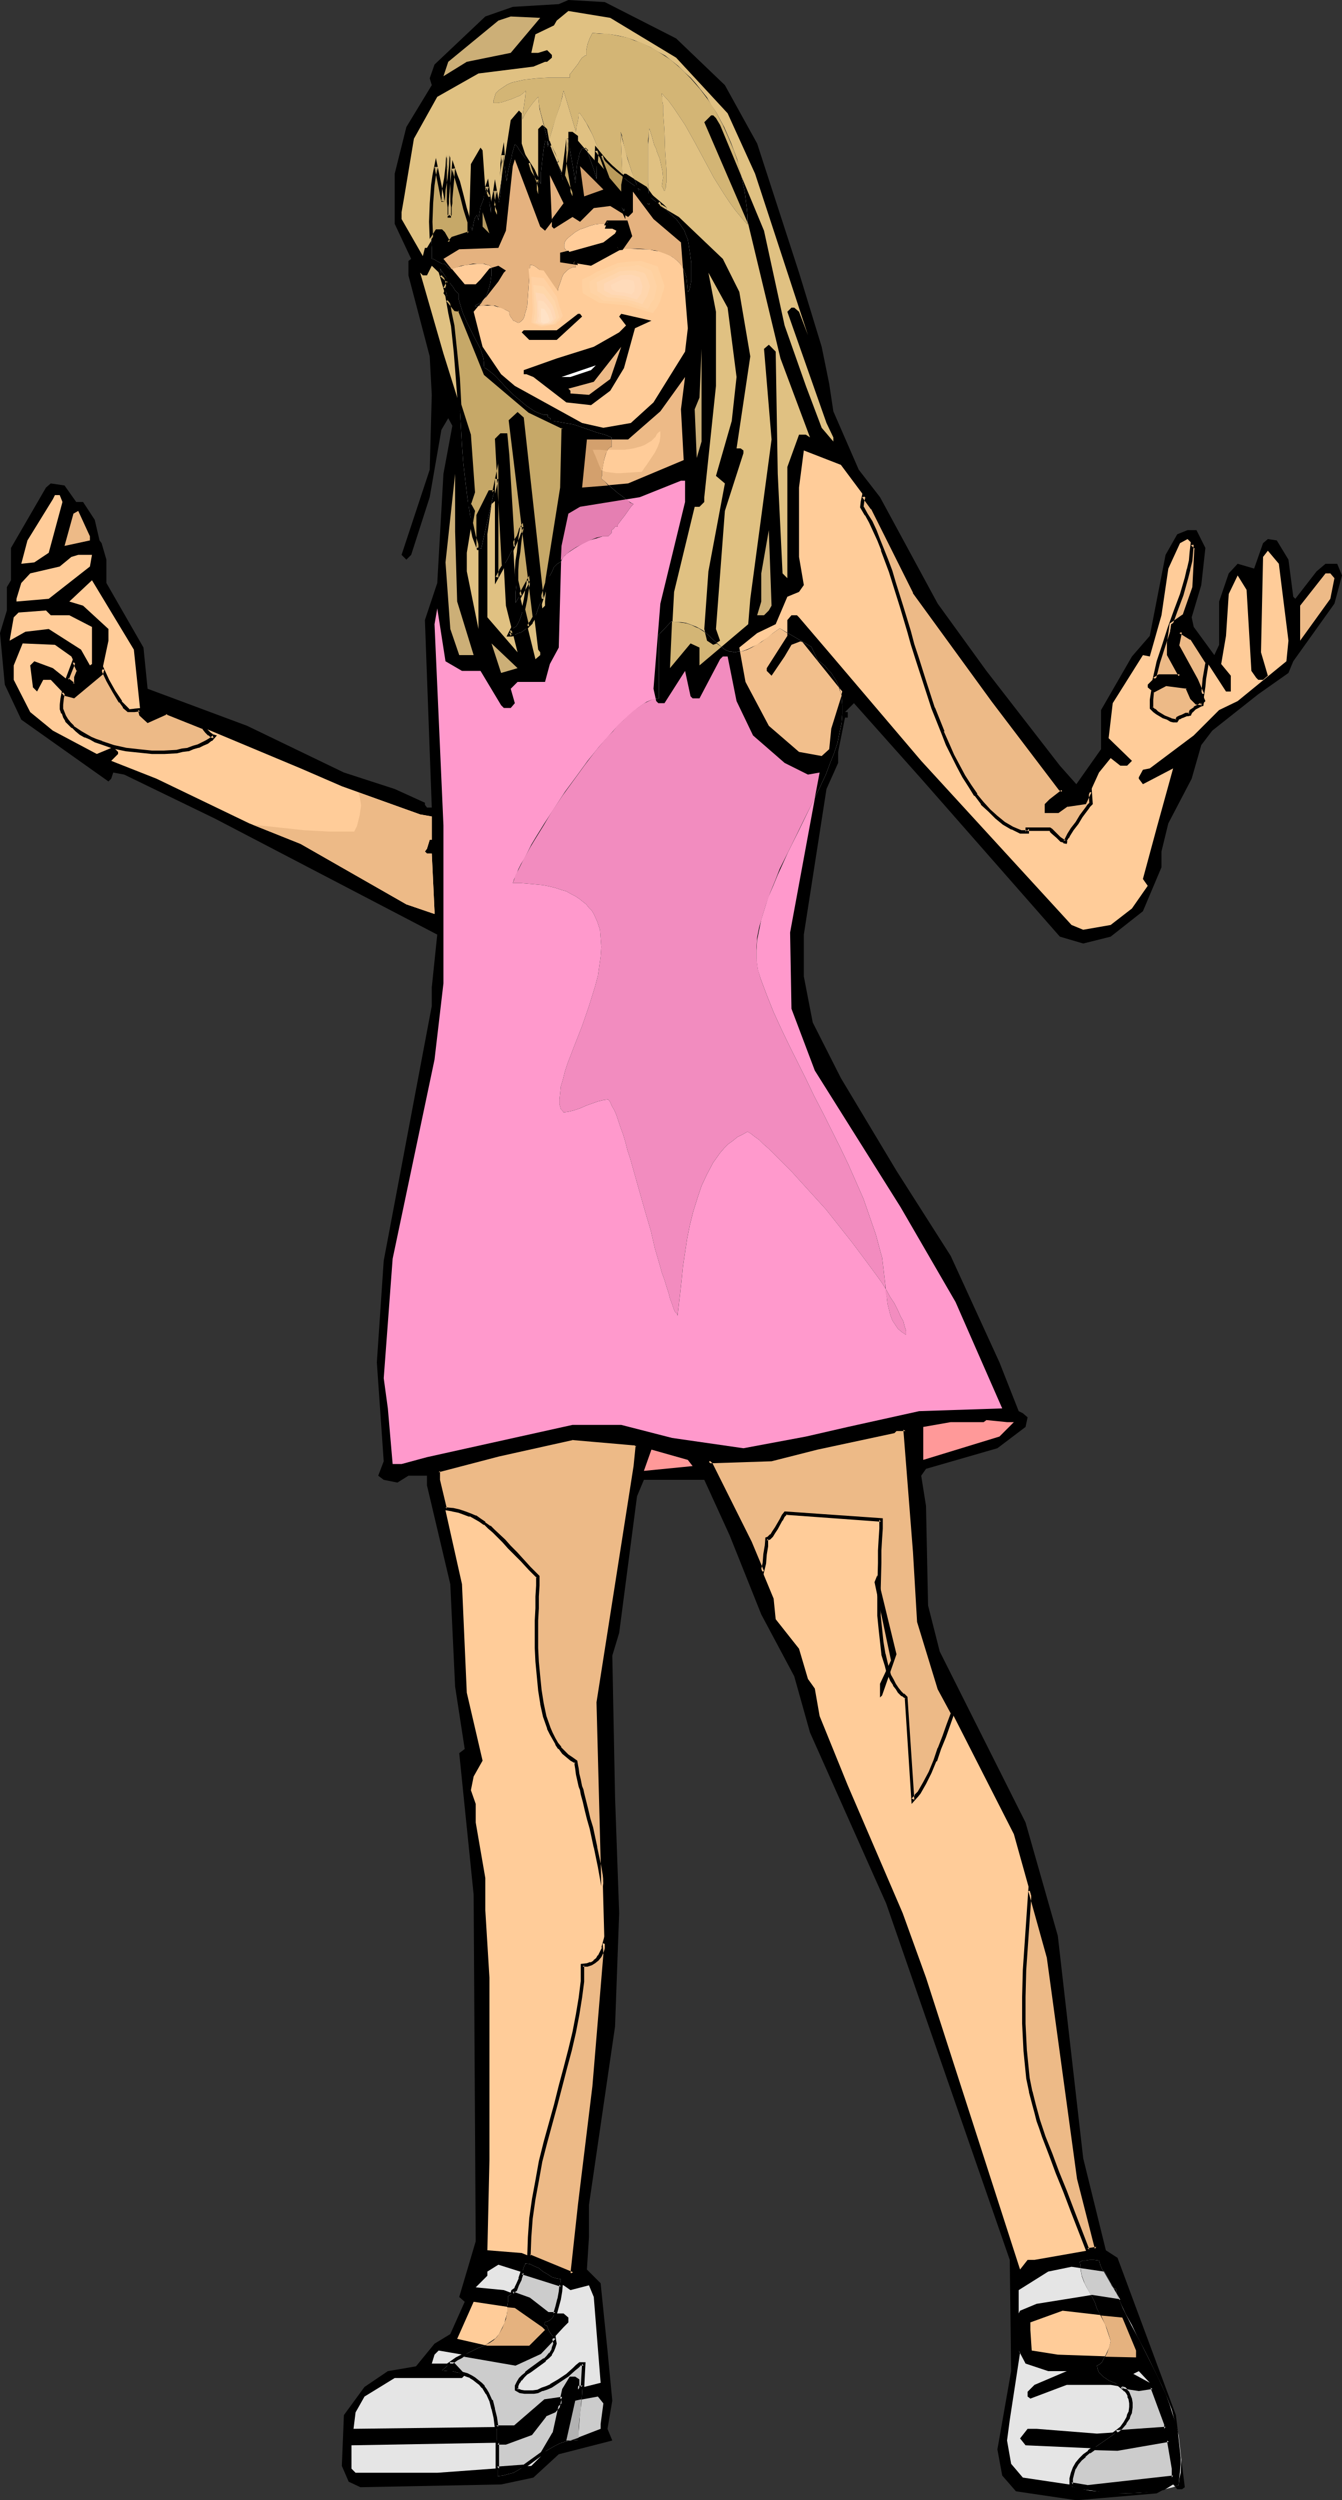 <?xml version="1.0" encoding="UTF-8" standalone="no"?>
<svg
   version="1.0"
   width="83.577mm"
   height="155.668mm"
   id="svg128"
   sodipodi:docname="Girl Standing 08.wmf"
   xmlns:inkscape="http://www.inkscape.org/namespaces/inkscape"
   xmlns:sodipodi="http://sodipodi.sourceforge.net/DTD/sodipodi-0.dtd"
   xmlns="http://www.w3.org/2000/svg"
   xmlns:svg="http://www.w3.org/2000/svg">
  <rect width="100%" height="100%" fill="#333333" stroke="none"/>
  <sodipodi:namedview
     id="namedview128"
     pagecolor="#ffffff"
     bordercolor="#000000"
     borderopacity="0.25"
     inkscape:showpageshadow="2"
     inkscape:pageopacity="0.0"
     inkscape:pagecheckerboard="0"
     inkscape:deskcolor="#d1d1d1"
     inkscape:document-units="mm" />
  <defs
     id="defs1">
    <pattern
       id="WMFhbasepattern"
       patternUnits="userSpaceOnUse"
       width="6"
       height="6"
       x="0"
       y="0" />
  </defs>
  <path
     style="fill:#000000;fill-opacity:1;fill-rule:evenodd;stroke:none"
     d="m 159.152,9.049 11.472,10.988 7.594,13.735 9.856,30.379 5.332,17.452 1.777,8.726 0.969,6.464 5.978,13.735 5.009,6.464 13.572,25.047 11.472,15.836 17.289,22.3 3.878,4.363 5.817,-8.241 v -9.211 l 7.271,-12.604 4.201,-4.848 3.716,-19.068 2.747,-4.848 2.424,-0.97 h 2.1 l 2.1,4.201 -0.969,8.726 -2.262,7.595 0.485,2.262 4.847,6.625 1.131,-2.424 v -10.18 l 2.262,-6.625 2.1,-2.262 3.878,1.131 2.1,-5.979 1.131,-0.97 2.1,0.323 2.747,4.525 1.131,8.726 0.485,0.485 5.009,-6.464 2.1,-1.778 h 2.747 l 1.131,2.747 -1.777,6.625 -9.695,13.574 -1.131,2.747 -7.109,5.009 -6.948,5.494 -3.878,3.07 -2.585,3.393 -2.262,7.918 -5.494,10.503 -1.616,6.625 v 3.717 l -4.363,10.342 -7.594,5.979 -6.463,1.616 -5.494,-1.616 -32.638,-37.166 -15.834,-17.775 -2.1,2.101 h 0.646 v 1.293 h -0.646 l -1.616,8.08 v 2.585 l -2.747,6.14 -5.332,34.257 v 9.857 l 2.1,10.827 6.625,13.089 13.088,21.815 12.765,20.037 11.472,25.047 4.524,11.473 0.969,0.485 1.131,0.97 -0.485,2.262 -6.625,5.009 -16.804,4.848 -1.131,1.616 1.131,7.11 0.485,23.431 2.747,10.827 20.197,40.236 7.594,26.663 5.978,52.356 5.332,21.653 2.747,1.778 13.734,37.004 2.1,16.967 -0.646,0.485 h -1.131 l -0.969,-1.131 -3.878,2.101 -18.904,1.616 -14.219,-2.101 -3.232,-3.717 -1.131,-6.14 3.232,-18.421 -0.323,-26.178 -29.084,-83.866 -17.935,-40.236 -3.716,-13.25 -7.756,-14.543 -7.433,-18.583 -5.978,-13.089 h -14.219 l -1.616,3.878 -4.201,32.157 -1.616,5.333 0.646,33.288 0.969,27.309 -0.969,26.663 -6.14,42.014 v 7.595 l -0.485,7.595 3.232,3.232 1.616,15.836 1.131,11.796 -1.131,6.625 1.131,2.747 -12.603,3.232 -5.978,5.494 -7.594,1.616 -33.123,0.646 -2.747,-1.293 -1.616,-3.717 0.485,-11.958 4.847,-6.625 5.494,-3.717 6.625,-1.131 4.363,-5.332 3.716,-2.262 3.393,-7.595 -1.293,-1.131 3.878,-13.089 -0.485,-81.604 -3.393,-33.288 1.293,-0.97 -2.262,-14.705 -1.131,-24.077 -5.494,-23.269 v -2.262 h -4.363 l -2.585,1.616 -3.232,-0.646 -1.293,-0.97 1.293,-3.393 -1.616,-23.269 1.616,-23.915 11.31,-59.95 v -4.363 l 1.293,-12.443 -52.351,-27.309 -21.328,-10.342 -2.585,-0.485 -0.485,1.454 -0.646,0.646 L 5.009,169.347 1.131,161.106 0,148.987 1.616,143.655 v -5.494 l 0.969,-1.616 v -7.595 l 8.24,-14.22 1.131,-0.97 3.232,0.485 2.747,3.878 h 1.616 l 2.747,4.201 1.131,4.848 0.485,0.646 1.131,3.878 v 5.494 l 8.725,15.19 0.969,9.695 23.429,8.726 22.782,10.988 11.957,3.878 7.109,3.232 v 0.485 l 0.485,0.646 h 1.131 l -1.616,-44.114 2.908,-8.726 1.454,-25.693 2.1,-11.311 -0.969,-1.777 -1.616,2.747 -2.747,15.836 -4.363,13.574 -1.131,1.131 -1.131,-1.131 6.625,-20.037 0.485,-17.613 -0.485,-9.049 -5.009,-19.068 v -3.393 l 0.646,-0.485 -3.878,-8.241 V 40.883 l 2.747,-10.988 5.978,-9.857 -0.485,-1.616 1.131,-3.232 11.957,-11.311 6.463,-2.262 10.826,-0.646 L 133.785,0 142.349,0.485 Z"
     id="path1" />
  <path
     style="fill:#e0c182;fill-opacity:1;fill-rule:evenodd;stroke:none"
     d="m 159.152,13.574 12.118,13.089 6.463,14.22 12.441,37.974 -2.1,-5.494 -1.131,-0.97 h -0.646 l -0.969,0.97 9.21,26.178 1.616,3.393 v 0.97 l -2.747,-3.232 -3.716,-9.857 -5.009,-14.22 -4.847,-22.3 -10.341,-24.885 -0.969,-1.616 -0.646,-0.646 h -0.485 l -1.616,1.616 10.341,23.915 7.594,31.672 6.948,18.583 -0.969,-0.646 h -1.616 l -2.747,7.595 v 26.178 l -1.131,-1.131 -1.131,-23.431 -0.485,-28.763 -1.616,-1.616 -1.131,0.97 1.777,21.33 -5.009,37.489 -0.485,5.979 -11.472,9.695 v -4.201 l -2.1,-0.97 -4.847,5.817 0.969,-17.937 4.847,-20.037 h 1.131 l 1.131,-1.131 v -1.131 l 2.747,-26.178 v -17.452 l -1.777,-9.211 4.524,8.241 2.1,16.321 -1.131,10.342 -3.716,12.927 2.1,1.778 -3.878,20.684 -0.969,13.574 0.646,2.747 1.454,0.97 1.616,-0.97 -0.969,-2.747 2.1,-27.794 4.363,-13.574 v -0.646 l -0.646,-0.485 h -0.969 l 3.232,-21.653 -2.585,-15.19 -3.878,-7.756 -10.341,-9.857 -4.363,-2.585 -3.232,-4.525 -4.847,-3.07 h -0.485 l -0.646,2.585 v 1.616 L 136.047,33.126 v -1.131 l -1.293,-0.97 h -0.969 v 7.11 l 0.969,5.817 v 2.262 l -5.332,-11.958 -0.646,-3.878 -1.131,-0.97 -0.969,0.97 V 45.73 L 122.798,33.773 v -7.11 l -0.646,-0.646 -1.939,2.262 -3.232,20.684 v 1.616 l -2.747,-5.979 -0.646,-9.211 -0.485,-0.646 -2.262,3.878 -0.485,16.321 -3.878,1.131 -0.969,0.97 -1.131,-2.101 -0.485,-0.646 h -0.969 l -2.424,4.04 h -0.485 l -0.485,1.939 -5.009,-8.726 v -1.616 l 0.646,-3.717 2.262,-13.574 5.494,-9.857 9.695,-5.494 12.926,-1.616 2.747,-1.131 h 0.485 l 1.131,-0.97 v -0.646 l -1.131,-1.131 -2.1,0.646 h -1.616 l 0.969,-4.363 4.363,-2.101 0.646,-1.131 2.747,-2.262 9.856,1.616 z"
     id="path2" />
  <path
     style="fill:#ccaf77;fill-opacity:1;fill-rule:evenodd;stroke:none"
     d="m 120.213,12.443 -10.341,2.101 -5.494,3.393 1.131,-3.393 11.795,-9.695 2.908,-0.97 6.948,0.323 z"
     id="path3" />
  <path
     style="fill:#ffcc99;fill-opacity:1;fill-rule:evenodd;stroke:none"
     d="m 128.291,54.295 1.616,-2.101 -0.485,-10.988 3.232,6.625 -2.747,3.717 v 1.778 l 0.485,0.485 4.363,-2.747 1.777,1.131 3.232,-3.232 3.878,-0.485 4.201,2.585 1.131,-1.131 v -4.848 l 4.847,6.464 6.463,5.494 1.616,20.199 -0.646,5.494 -7.433,11.958 -5.332,4.848 -6.463,1.131 -5.009,-1.131 -15.834,-8.726 -3.232,-2.747 -4.363,-6.464 -2.1,-8.241 5.817,-7.11 1.293,-2.101 0.485,-0.485 -1.777,-1.131 -2.1,0.646 -2.1,2.585 -1.131,1.131 h -2.585 l -5.009,-5.979 3.716,-2.262 9.21,-0.323 1.777,-4.04 1.616,-15.19 0.485,-1.616 5.978,15.836 z"
     id="path4" />
  <path
     style="fill:#edba87;fill-opacity:1;fill-rule:evenodd;stroke:none"
     d="m 137.501,46.215 -0.969,-7.11 5.494,5.494 z"
     id="path5" />
  <path
     style="fill:#ccaf77;fill-opacity:1;fill-rule:evenodd;stroke:none"
     d="m 113.588,53.325 v -3.393 l 1.616,5.009 z"
     id="path6" />
  <path
     style="fill:#000000;fill-opacity:1;fill-rule:evenodd;stroke:none"
     d="m 148.488,55.426 -2.262,3.232 -7.109,3.878 -6.948,-1.131 v -1.616 l 9.856,-2.747 2.747,-2.101 0.323,-0.646 -0.969,-0.485 h -1.777 l 0.646,-1.616 h 4.363 z"
     id="path7" />
  <path
     style="fill:#e0c182;fill-opacity:1;fill-rule:evenodd;stroke:none"
     d="m 104.378,68.999 2.747,3.878 h 0.969 l 6.14,15.19 10.341,8.726 8.079,3.878 -0.485,14.058 -3.393,21.33 -0.485,5.494 v 0.97 l -0.646,0.646 -4.847,-44.761 -0.969,-0.97 -1.616,1.616 6.463,53.81 0.485,0.646 v 0.646 l -1.131,0.97 -4.847,-19.714 -1.616,-28.278 -0.485,-4.848 h -1.131 l -0.969,1.131 2.1,39.105 2.747,10.988 -7.109,-8.241 v -19.553 l 0.969,-7.11 1.293,-1.131 v -0.97 l -0.646,-0.646 h -1.131 l -2.585,5.494 v 26.663 l -2.747,-13.574 v -4.363 l 1.616,-9.857 -1.131,-1.616 1.131,-2.747 -1.131,-13.574 -5.978,-19.068 -5.494,-19.068 0.646,0.646 h 0.969 l 1.131,-2.262 3.878,3.717 z"
     id="path8" />
  <path
     style="fill:#ffffff;fill-opacity:1;fill-rule:evenodd;stroke:none"
     d="m 164,68.999 1.131,9.211 z"
     id="path9" />
  <path
     style="fill:#000000;fill-opacity:1;fill-rule:evenodd;stroke:none"
     d="m 137.016,74.494 -5.978,5.494 h -6.463 l -1.777,-1.778 0.485,-0.485 h 7.756 l 5.009,-3.878 h 0.485 z"
     id="path10" />
  <path
     style="fill:#000000;fill-opacity:1;fill-rule:evenodd;stroke:none"
     d="m 149.458,77.241 -2.585,9.372 -3.232,5.333 -4.524,3.393 -5.817,-0.646 -7.756,-5.979 -1.616,-0.646 h -0.646 v -0.97 l 7.756,-2.747 8.725,-2.747 5.978,-3.393 1.616,-1.616 -1.616,-2.101 0.485,-0.646 7.109,1.616 z"
     id="path11" />
  <path
     style="fill:#edba87;fill-opacity:1;fill-rule:evenodd;stroke:none"
     d="m 138.632,92.915 -4.363,-0.323 v -0.646 l -0.485,-0.485 5.978,-1.616 6.463,-8.241 -2.585,7.595 z"
     id="path12" />
  <path
     style="fill:#ccaf77;fill-opacity:1;fill-rule:evenodd;stroke:none"
     d="m 164,107.781 -0.485,-11.473 1.131,-2.747 0.485,-11.473 v 21.815 z"
     id="path13" />
  <path
     style="fill:#ffffff;fill-opacity:1;fill-rule:evenodd;stroke:none"
     d="m 134.27,88.714 h -2.1 l 8.079,-2.747 1.131,-1.131 -2.262,2.262 z"
     id="path14" />
  <path
     style="fill:#edba87;fill-opacity:1;fill-rule:evenodd;stroke:none"
     d="m 160.93,108.266 -13.088,5.494 -10.826,0.97 1.131,-11.311 h 9.695 l 7.594,-6.625 5.817,-8.08 -0.969,7.595 z"
     id="path15" />
  <path
     style="fill:#ffcc99;fill-opacity:1;fill-rule:evenodd;stroke:none"
     d="m 205.525,119.577 9.695,19.714 18.581,25.693 15.673,20.684 0.646,0.485 -2.747,2.262 -1.131,0.97 v 1.616 h 2.747 l 2.1,-1.616 4.363,-0.485 3.232,-7.11 2.747,-3.393 2.262,1.778 h 1.616 l 1.131,-1.131 -5.494,-5.333 0.969,-8.241 7.109,-11.311 1.616,0.323 2.747,-9.695 1.616,-10.988 2.747,-5.979 1.777,-0.97 2.1,2.101 -0.646,9.211 -2.1,6.625 -3.232,2.101 -0.646,4.525 v 2.747 l 2.747,4.848 h -4.847 l -1.616,0.97 -1.131,1.131 v 0.646 l 1.131,0.97 3.07,-1.616 5.17,0.646 0.969,2.585 1.131,1.131 h 1.616 l 0.485,-0.485 -2.1,-5.009 -4.524,-8.241 0.646,-3.07 2.747,1.616 8.079,12.443 h 1.131 v -3.717 l -2.262,-2.747 1.131,-6.625 0.646,-9.857 2.1,-4.363 2.1,3.393 1.131,19.068 1.131,1.616 0.485,0.485 h 1.131 l 1.131,-0.97 -1.616,-5.494 0.485,-22.461 1.131,-1.454 2.585,3.07 2.262,18.098 -0.485,4.848 -11.472,9.372 -4.363,2.101 -5.978,5.979 -10.341,7.756 -1.616,0.323 -0.969,1.778 v 0.323 l 0.969,1.293 7.109,-3.717 -3.878,14.058 -3.232,11.958 1.131,1.616 -3.716,5.333 -5.009,3.878 -6.463,1.131 -2.747,-1.131 -35.385,-38.62 -21.166,-24.885 -7.594,-8.888 -0.485,-0.485 h -1.293 l -0.969,1.131 v 3.717 l -4.847,7.595 v 0.646 l 1.131,1.131 3.07,-4.525 1.616,-2.747 2.262,-0.97 9.695,11.958 -2.585,8.726 -0.485,4.848 -1.777,1.616 -5.332,-0.97 -7.109,-6.14 -5.494,-10.342 -1.454,-8.08 4.201,-3.393 4.363,-2.101 2.747,-6.464 2.747,-1.131 1.131,-1.616 -1.131,-6.625 v -16.321 l 1.131,-8.726 8.725,3.393 z"
     id="path16" />
  <path
     style="fill:#ffffff;fill-opacity:1;fill-rule:evenodd;stroke:none"
     d="m 134.754,109.882 -0.485,4.363 z"
     id="path17" />
  <path
     style="fill:#ccaf77;fill-opacity:1;fill-rule:evenodd;stroke:none"
     d="m 107.125,125.072 0.485,16.482 3.878,12.604 h -3.393 l -2.1,-6.14 -1.131,-15.674 2.262,-20.845 z"
     id="path18" />
  <path
     style="fill:#ff99cc;fill-opacity:1;fill-rule:evenodd;stroke:none"
     d="m 161.253,118.123 -5.817,23.915 -1.616,20.037 0.646,2.909 0.485,0.485 h 1.454 l 4.847,-7.595 1.293,5.979 0.485,0.485 h 1.616 l 4.847,-9.211 0.646,-0.646 h 1.131 l 2.1,10.503 3.878,8.08 7.433,6.464 5.494,2.747 2.747,-0.485 -6.948,37.651 0.323,17.937 5.494,14.543 20.197,32.157 12.926,22.3 10.987,25.047 -19.551,0.646 -16.804,3.717 -9.856,2.262 -14.703,2.747 -16.804,-2.424 -11.957,-3.07 h -11.472 l -34.254,7.595 -5.978,1.616 h -2.1 l -1.131,-13.089 -0.969,-7.11 2.1,-28.117 9.856,-46.861 2.1,-17.937 v -37.166 l -2.1,-47.346 0.646,-3.717 1.939,12.443 3.878,2.262 h 4.363 l 4.847,8.08 0.646,0.646 h 1.616 l 0.969,-1.131 -0.969,-3.393 1.616,-1.616 h 6.463 l 1.131,-4.201 2.1,-3.878 0.646,-23.915 1.616,-7.595 2.747,-1.616 14.057,-2.262 9.695,-3.878 h 0.969 z"
     id="path19" />
  <path
     style="fill:#ffcc99;fill-opacity:1;fill-rule:evenodd;stroke:none"
     d="m 14.703,118.123 -3.232,11.958 -3.393,2.262 -3.07,0.323 1.454,-5.494 5.978,-9.695 0.485,-0.97 h 1.131 z"
     id="path20" />
  <path
     style="fill:#edba87;fill-opacity:1;fill-rule:evenodd;stroke:none"
     d="m 21.166,127.172 -5.978,1.293 2.1,-7.595 1.131,-0.646 2.747,5.979 z"
     id="path21" />
  <path
     style="fill:#ccaf77;fill-opacity:1;fill-rule:evenodd;stroke:none"
     d="m 180.965,143.655 -1.131,1.131 h -1.616 l 0.969,-3.232 v -6.625 l 1.777,-10.18 0.646,17.775 z"
     id="path22" />
  <path
     style="fill:#ffcc99;fill-opacity:1;fill-rule:evenodd;stroke:none"
     d="m 21.166,133.313 -9.695,7.595 -7.594,0.646 v -0.646 l 1.131,-3.717 2.1,-2.262 6.948,-1.616 2.747,-2.262 1.616,-0.485 h 3.232 z"
     id="path23" />
  <path
     style="fill:#edba87;fill-opacity:1;fill-rule:evenodd;stroke:none"
     d="m 314.104,136.06 -0.969,4.848 -7.109,9.857 v -8.241 l 5.978,-7.595 h 1.131 z"
     id="path24" />
  <path
     style="fill:#ffcc99;fill-opacity:1;fill-rule:evenodd;stroke:none"
     d="m 33.123,168.216 1.616,1.616 4.363,-2.262 31.669,13.25 9.695,4.201 18.42,6.625 2.747,0.485 v 5.494 h -0.485 l -0.646,2.101 -0.485,0.646 0.485,0.485 h 1.131 l 0.646,13.574 v 0.646 l -6.625,-2.262 -24.883,-14.22 -12.118,-4.848 -21.813,-10.503 -10.664,-4.201 1.616,-1.616 v -0.485 l -1.131,-1.131 -3.878,1.616 -10.341,-5.494 -5.332,-4.363 -3.878,-7.595 v -3.393 l 2.1,-5.171 7.594,0.323 3.878,2.747 1.616,3.393 -0.485,1.616 v 0.97 l -0.646,0.646 -4.847,-3.878 -4.363,-1.616 -0.969,0.97 0.646,5.171 0.969,0.97 1.454,-2.747 h 1.777 l 3.232,3.393 2.1,0.485 6.625,-5.494 1.616,-7.595 v -2.747 l -5.978,-5.494 -3.232,-0.97 5.332,-5.009 9.856,16.321 z"
     id="path25" />
  <path
     style="fill:#ffcc99;fill-opacity:1;fill-rule:evenodd;stroke:none"
     d="m 16.319,144.786 5.332,2.747 v 8.726 l -0.485,0.323 -2.1,-3.717 -7.594,-4.848 -5.494,0.646 -3.716,2.101 0.969,-5.494 1.131,-1.131 6.463,-0.485 1.131,1.131 z"
     id="path26" />
  <path
     style="fill:#ccaf77;fill-opacity:1;fill-rule:evenodd;stroke:none"
     d="m 117.951,158.359 -2.262,-6.948 6.14,5.817 z"
     id="path27" />
  <path
     style="fill:#ff9999;fill-opacity:1;fill-rule:evenodd;stroke:none"
     d="m 238.648,334.655 -3.393,3.393 -17.935,5.494 v -7.756 l 6.463,-1.131 h 7.756 l 0.646,-0.485 4.847,0.485 z"
     id="path28" />
  <path
     style="fill:#ffcc99;fill-opacity:1;fill-rule:evenodd;stroke:none"
     d="m 215.219,365.196 1.131,16.321 4.847,15.836 17.45,34.257 8.079,28.925 7.109,52.194 4.363,16.482 -14.703,2.585 h -1.616 l -1.777,2.262 -22.136,-68.676 -5.494,-15.19 -12.926,-30.056 -6.625,-16.321 -1.131,-6.464 -1.616,-2.262 -2.1,-7.11 -5.494,-6.948 -0.485,-4.848 -5.494,-13.25 -9.21,-18.421 -0.646,-0.646 14.865,-0.323 10.826,-2.747 17.935,-3.878 0.646,-0.646 h 2.1 z"
     id="path29" />
  <path
     style="fill:#ffcc99;fill-opacity:1;fill-rule:evenodd;stroke:none"
     d="m 149.943,340.149 -0.485,4.848 -8.725,55.587 1.616,59.304 -2.585,31.026 -3.232,27.955 -1.777,16.159 -11.957,-4.848 -8.079,-0.646 0.485,-21.168 v -42.983 l -0.969,-15.836 v -7.595 l -2.262,-13.089 v -4.363 l -1.131,-3.232 0.646,-3.232 2.1,-3.717 -3.716,-15.998 -1.131,-25.531 -5.494,-24.562 v -2.101 l 14.057,-3.878 17.45,-3.878 14.703,1.293 z"
     id="path30" />
  <path
     style="fill:#ff9999;fill-opacity:1;fill-rule:evenodd;stroke:none"
     d="m 163.03,344.997 -11.472,1.131 1.777,-5.009 8.564,2.424 z"
     id="path31" />
  <path
     style="fill:#e5e5e5;fill-opacity:1;fill-rule:evenodd;stroke:none"
     d="m 134.27,538.906 4.363,-1.131 1.131,2.747 1.616,20.199 -3.878,0.97 h -0.969 l -0.485,0.646 v -2.262 l -0.646,-0.485 h -1.131 l -1.616,2.747 -2.262,10.342 -3.232,5.494 -2.1,2.101 -22.136,1.616 H 83.696 l -0.969,-0.97 v -5.494 l 36.355,-0.646 5.978,-2.101 3.232,-4.363 2.1,-1.131 1.777,-1.616 v -1.131 l -3.878,0.485 -7.109,6.14 -37.97,0.485 0.485,-3.878 2.1,-3.717 7.109,-4.363 h 15.834 l 0.646,-0.646 -2.908,-2.747 h -4.847 l 0.646,-2.101 0.969,-0.97 17.935,3.07 5.978,-2.585 5.494,-5.979 1.131,-1.131 v -1.131 l -1.131,-0.97 h -3.878 l -4.201,-3.232 -5.978,-2.262 -6.625,-0.646 2.747,-2.747 v -0.97 l 2.585,-1.616 15.35,4.848 z"
     id="path32" />
  <path
     style="fill:#e5e5e5;fill-opacity:1;fill-rule:evenodd;stroke:none"
     d="m 263.692,541.169 -6.625,-1.131 -13.088,2.101 -3.878,1.616 -0.323,0.646 v -5.494 l 6.948,-4.363 5.494,-1.131 7.594,1.131 z"
     id="path33" />
  <path
     style="fill:#ffcc99;fill-opacity:1;fill-rule:evenodd;stroke:none"
     d="m 127.645,547.632 0.646,0.646 -3.716,3.717 H 114.719 l -7.109,-1.616 3.878,-8.726 9.695,1.454 z"
     id="path34" />
  <path
     style="fill:#ffcc99;fill-opacity:1;fill-rule:evenodd;stroke:none"
     d="m 267.408,553.126 v 1.616 l -18.42,-0.646 -6.14,-0.97 -0.323,-4.848 v -1.778 l 7.594,-2.747 14.057,1.616 z"
     id="path35" />
  <path
     style="fill:#e5e5e5;fill-opacity:1;fill-rule:evenodd;stroke:none"
     d="m 246.727,557.974 h 4.363 l -7.594,3.232 -1.616,1.616 v 1.131 l 0.646,0.485 8.564,-3.232 h 10.341 l 6.625,1.131 3.232,-0.646 3.07,8.726 v 1.131 l -16.158,1.131 -14.219,-1.131 h -2.1 l -1.777,2.262 1.293,1.616 21.651,0.97 11.957,-2.101 1.131,6.625 v 2.101 l -20.197,2.262 -15.188,-2.262 -2.747,-3.232 -0.969,-5.494 0.646,-4.848 2.424,-15.836 -0.323,-0.485 1.616,3.07 z"
     id="path36" />
  <path
     style="fill:#ffffff;fill-opacity:1;fill-rule:evenodd;stroke:none"
     d="m 266.762,558.62 1.293,-0.646 2.585,2.747 z"
     id="path37" />
  <path
     style="fill:#cccccc;fill-opacity:1;fill-rule:evenodd;stroke:none"
     d="m 141.379,570.417 v 1.131 l -7.109,2.747 h -0.969 l 2.1,-9.372 5.332,-0.97 1.293,1.616 z"
     id="path38" />
  <path
     style="fill:#edba87;fill-opacity:1;fill-rule:evenodd;stroke:none"
     d="m 242.364,444.86 -0.808,12.443 -0.323,6.302 -0.323,6.302 v 6.302 l 0.162,3.232 0.162,3.232 0.323,3.232 0.485,3.07 0.485,3.232 0.808,3.232 0.485,1.616 0.646,1.939 0.485,1.778 0.808,1.939 1.454,4.201 1.616,4.363 1.777,4.363 1.777,4.686 3.555,9.211 2.262,-0.323 -4.363,-16.482 -7.109,-52.194 z m -62.853,-74.978 0.323,-2.101 0.323,-1.939 0.162,-1.939 0.162,-1.778 0.323,-0.162 h 0.162 l 0.646,-0.646 0.485,-0.808 0.646,-0.808 1.131,-2.101 0.485,-0.808 0.646,-0.808 22.297,1.616 v 0.97 1.131 2.424 l -0.162,2.747 -0.162,2.909 v 2.909 3.232 6.302 l 0.162,3.07 0.323,3.07 0.485,2.909 0.646,2.585 0.323,1.293 0.485,1.131 0.646,1.131 0.485,0.97 0.646,0.97 0.646,0.808 0.646,0.646 0.808,0.646 1.616,24.077 0.808,-0.808 0.646,-0.97 0.646,-1.131 0.646,-0.97 1.293,-2.585 1.131,-2.747 1.131,-2.909 0.969,-2.747 1.131,-2.747 0.969,-2.585 -3.07,-5.979 -4.847,-15.836 -1.131,-16.321 -2.1,-28.925 h -2.1 l -0.646,0.646 -17.935,3.878 -10.826,2.747 -14.865,0.323 0.646,0.646 9.21,18.421 z"
     id="path39" />
  <path
     style="fill:#000000;fill-opacity:1;fill-rule:evenodd;stroke:none"
     d="m 242.203,442.436 -1.454,21.168 -0.162,6.302 v 6.302 l 0.162,3.232 0.162,3.232 v 0 l 0.323,3.232 0.323,3.232 0.646,3.07 v 0.162 l 0.808,3.07 0.485,1.778 0.485,1.939 0.646,1.778 0.646,1.939 1.616,4.201 v 0 l 1.616,4.363 1.777,4.363 1.777,4.686 3.716,9.534 2.908,-0.485 -4.363,-16.967 v 0 l -7.109,-52.032 v 0 l -5.009,-18.098 -0.162,2.585 4.363,15.674 v 0 l 7.109,52.032 v 0 l 4.201,16.482 0.323,-0.485 -2.1,0.323 0.485,0.323 -3.555,-9.211 -1.777,-4.686 -1.777,-4.363 -1.616,-4.363 v 0 l -1.616,-4.04 -0.646,-1.939 -0.646,-1.939 -0.485,-1.778 -0.485,-1.778 -0.808,-3.232 v 0.162 l -0.646,-3.232 -0.323,-3.232 -0.323,-3.232 v 0.162 l -0.162,-3.232 -0.162,-3.232 v -6.302 l 0.162,-6.302 1.293,-18.745 -0.808,0.162 z"
     id="path40" />
  <path
     style="fill:#000000;fill-opacity:1;fill-rule:evenodd;stroke:none"
     d="m 179.511,371.336 0.808,-3.393 0.162,-2.101 0.323,-1.939 v 0 -1.778 l -0.323,0.323 h 0.323 l 0.485,-0.162 0.646,-0.646 0.485,-0.808 0.646,-0.97 v 0 l 1.131,-2.101 v 0.162 l 0.485,-0.97 0.646,-0.646 -0.323,0.162 22.297,1.616 -0.323,-0.485 v 0.97 1.131 l -0.162,2.424 -0.162,2.747 v 2.909 l -0.162,6.14 v 6.302 0 l 0.323,3.232 0.323,2.909 0.323,2.909 v 0.162 l 0.808,2.585 0.323,1.293 v 0 l 0.485,1.131 0.485,1.131 0.646,0.97 v 0.162 l 0.646,0.808 0.485,0.808 0.162,0.162 0.646,0.646 h 0.162 l 0.808,0.646 -0.162,-0.323 1.616,25.047 1.293,-1.454 0.162,-0.162 0.646,-0.808 0.646,-1.131 0.646,-1.131 v 0 l 1.293,-2.585 1.131,-2.747 h 0.162 l 0.969,-2.909 v 0 l 1.131,-2.747 v 0 l 0.969,-2.747 0.969,-2.747 -3.07,-6.14 v 0 l -4.847,-15.674 v 0 l -0.969,-16.321 v -0.162 l -2.262,-29.086 h -2.585 l -0.808,0.646 0.323,-0.162 -18.097,3.878 v 0 l -10.826,2.747 h 0.162 l -15.834,0.485 1.293,1.293 v -0.162 l 9.048,18.421 3.393,8.241 0.323,-1.616 -2.908,-6.948 -9.21,-18.421 -0.646,-0.646 -0.323,0.646 14.865,-0.485 10.826,-2.747 v 0 l 18.097,-3.878 0.646,-0.646 -0.162,0.162 h 2.1 l -0.485,-0.323 2.262,28.763 v 0 l 0.969,16.482 4.847,15.836 3.232,5.979 -0.162,-0.323 -0.969,2.585 -0.969,2.747 v 0 l -1.131,2.909 v -0.162 l -0.969,2.909 v 0 l -1.131,2.747 -1.293,2.424 v 0 l -0.646,1.131 -0.646,1.131 -0.808,0.808 h 0.162 l -0.808,0.808 0.646,0.323 -1.616,-24.239 -0.808,-0.808 v 0.162 l -0.808,-0.808 0.162,0.162 -0.646,-0.808 -0.646,-0.97 v 0 l -0.485,-0.97 -0.646,-1.131 -0.323,-1.131 v 0 l -0.323,-1.131 -0.646,-2.747 v 0.162 l -0.485,-2.909 -0.323,-3.07 -0.323,-3.07 v 0 -6.302 l 0.162,-6.14 v -2.909 l 0.162,-2.747 0.162,-2.424 v -1.131 -1.293 l -23.105,-1.616 -0.646,0.808 -0.485,0.97 v 0 l -1.131,1.939 v 0 l -0.646,0.97 -0.485,0.808 v -0.162 l -0.646,0.646 0.162,-0.162 -0.162,0.162 v 0 l -0.485,0.162 -0.162,2.101 v -0.162 l -0.323,1.939 -0.162,2.101 -0.485,2.101 0.808,-0.162 z"
     id="path41" />
  <path
     style="fill:#edba87;fill-opacity:1;fill-rule:evenodd;stroke:none"
     d="m 142.349,457.303 -0.323,1.131 -0.485,0.97 -0.323,0.97 -0.646,0.646 -0.646,0.646 -0.808,0.485 -0.969,0.162 -0.969,0.162 -0.162,3.717 -0.485,3.878 -0.485,4.04 -0.969,4.04 -0.808,4.201 -1.131,4.363 -1.131,4.201 -1.293,4.363 -2.262,8.888 -1.131,4.525 -0.969,4.363 -0.808,4.525 -0.485,4.363 -0.485,4.525 -0.162,4.363 10.341,4.201 1.777,-16.159 3.232,-27.955 2.585,-31.026 z m -37.647,-102.287 1.777,0.323 1.454,0.323 1.454,0.323 1.293,0.485 1.131,0.485 1.131,0.808 1.131,0.646 1.131,0.97 1.131,0.97 0.969,1.131 1.293,1.131 1.293,1.454 1.454,1.454 1.616,1.616 1.777,1.939 1.939,1.939 v 1.131 l -0.162,0.97 v 2.585 2.747 l -0.162,2.909 v 6.464 l 0.162,3.232 0.162,3.393 0.323,3.232 0.485,3.232 0.808,2.909 0.808,2.909 0.646,1.293 0.646,1.131 0.646,1.131 0.808,1.131 0.808,0.97 0.808,0.808 1.131,0.646 0.969,0.646 0.162,0.808 v 0.97 l 0.323,1.131 0.323,1.454 0.323,1.616 0.162,0.808 0.323,0.808 0.485,1.778 0.485,2.101 0.485,1.939 0.485,2.262 1.131,4.525 0.969,4.686 0.808,4.525 -1.293,-43.306 8.725,-55.587 0.485,-4.848 -0.485,-0.485 -14.703,-1.293 -17.45,3.878 -14.057,3.878 v 2.101 z"
     id="path42" />
  <path
     style="fill:#000000;fill-opacity:1;fill-rule:evenodd;stroke:none"
     d="m 142.672,454.233 -1.131,4.04 h 0.162 l -0.485,0.97 -0.485,0.97 v -0.162 l -0.485,0.808 0.162,-0.162 -0.808,0.646 h 0.162 l -0.808,0.485 v -0.162 l -0.808,0.323 v 0 l -1.454,0.162 v 4.04 0 l -0.485,3.878 -0.646,3.878 -0.808,4.201 v 0 l -0.969,4.04 -1.131,4.363 -1.131,4.201 -1.131,4.525 -2.424,8.726 -1.131,4.525 v 0 l -0.808,4.525 -0.808,4.363 -0.646,4.525 -0.323,4.525 v 0 l -0.162,4.686 10.987,4.363 1.777,-16.644 3.393,-27.794 2.585,-31.026 v -0.162 l -0.162,-5.656 -0.808,3.07 0.162,2.585 v 0 l -2.585,31.026 -3.393,27.794 -1.777,16.321 0.646,-0.323 -10.179,-4.201 0.162,0.323 0.162,-4.363 v 0 l 0.323,-4.363 0.646,-4.525 0.808,-4.363 0.808,-4.525 v 0 l 1.131,-4.363 2.424,-8.888 1.131,-4.363 1.131,-4.363 1.131,-4.201 0.969,-4.201 v 0 l 0.808,-4.201 0.646,-4.04 0.485,-3.717 v -0.162 -3.717 l -0.323,0.323 h 1.131 v 0 l 0.969,-0.323 0.808,-0.485 0.808,-0.646 0.646,-0.808 v 0 l 0.485,-0.97 0.323,-0.97 v 0 l 0.323,-1.131 -0.808,-0.162 z"
     id="path43" />
  <path
     style="fill:#000000;fill-opacity:1;fill-rule:evenodd;stroke:none"
     d="m 104.54,355.339 1.939,0.323 h -0.162 l 1.616,0.323 1.293,0.485 1.293,0.485 v -0.162 l 1.131,0.646 v 0 l 1.131,0.646 1.131,0.808 v -0.162 l 0.969,0.97 v 0 l 1.131,0.97 2.262,2.262 1.293,1.454 1.454,1.454 1.616,1.616 1.777,1.939 1.939,1.939 -0.162,-0.323 v 1.131 0.97 l -0.162,2.585 v 2.747 l -0.162,2.909 v 6.464 l 0.162,3.232 0.323,3.393 v 0 l 0.323,3.393 0.485,3.07 v 0.162 l 0.646,2.909 0.969,2.747 v 0.162 l 0.646,1.293 0.646,1.131 0.646,1.131 v 0.162 l 0.646,0.97 h 0.162 l 0.808,1.131 0.969,0.808 v 0 l 0.969,0.808 1.131,0.646 -0.162,-0.323 v 0.646 l 0.162,0.97 0.162,1.293 v 0 l 0.323,1.454 0.323,1.454 0.323,0.808 0.162,0.97 0.485,1.778 0.485,2.101 0.485,1.939 0.646,2.262 0.969,4.525 v -0.162 l 0.969,4.686 0.808,4.525 h 0.808 l -1.131,-43.306 v 0.162 l 8.725,-55.587 0.485,-5.009 -0.808,-0.808 -14.865,-1.293 -17.45,3.878 -14.38,3.878 -0.162,2.585 1.777,6.948 0.646,-0.323 -1.616,-6.787 v 0 -2.101 l -0.323,0.323 14.219,-3.717 17.45,-3.878 h -0.323 l 14.865,1.293 -0.323,-0.162 0.646,0.485 -0.162,-0.323 -0.485,4.848 -8.725,55.587 1.131,43.306 h 0.808 l -0.808,-4.686 -0.969,-4.525 v -0.162 l -0.969,-4.525 -0.646,-2.101 -0.485,-2.101 -0.485,-1.939 -0.485,-1.939 -0.162,-0.808 -0.323,-0.808 -0.323,-1.616 -0.323,-1.293 v 0 l -0.162,-1.293 -0.162,-0.808 -0.162,-0.97 -1.131,-0.808 -0.969,-0.646 v 0 l -0.808,-0.808 -0.969,-0.97 h 0.162 l -0.808,-0.97 v 0 l -0.646,-1.131 -0.646,-1.293 -0.485,-1.131 v 0 l -0.969,-2.747 -0.646,-3.07 v 0 l -0.485,-3.07 -0.323,-3.232 v 0 l -0.323,-3.393 -0.162,-3.232 v -6.464 l 0.162,-2.909 v -2.747 l 0.162,-2.585 v -0.97 -1.293 l -2.1,-2.101 -1.616,-1.778 -1.616,-1.778 -1.454,-1.454 -1.293,-1.454 -2.424,-2.262 -0.969,-0.97 h -0.162 l -1.131,-0.808 v -0.162 l -0.969,-0.646 -1.131,-0.808 h -0.162 l -1.131,-0.485 v 0 l -1.293,-0.485 -1.454,-0.485 -1.454,-0.323 h -0.162 l -1.616,-0.162 0.323,0.323 z"
     id="path44" />
  <path
     style="fill:#ffcc99;fill-opacity:1;fill-rule:evenodd;stroke:none"
     d="m 139.44,105.842 v 0 l 0.162,0.162 0.162,0.485 0.323,0.646 0.323,0.808 0.646,1.616 0.323,0.646 v 0.162 0.162 l 1.131,0.485 1.131,0.162 1.293,0.162 h 1.293 l 2.424,-0.162 2.424,-0.162 0.646,-0.97 0.485,-0.646 0.323,-0.485 1.616,-2.424 0.646,-1.293 0.485,-1.293 0.162,-1.293 v -0.485 -0.646 l -0.323,0.162 -0.162,0.162 -0.323,0.323 -0.323,0.646 -0.323,0.323 -0.646,0.646 -0.808,0.485 -0.808,0.485 -0.808,0.323 -1.777,0.485 -2.1,0.323 h -1.939 -1.939 -1.939 z"
     id="path45" />
  <path
     style="fill:#e5e5e5;fill-opacity:1;fill-rule:evenodd;stroke:none"
     d="m 105.832,63.344 1.131,-0.323 1.293,-0.323 1.293,-0.323 1.454,-0.162 1.293,-0.162 h 1.454 l 0.485,0.162 0.646,0.162 0.485,0.162 0.323,0.485 v 0.808 0.808 l -0.323,2.101 -0.485,1.778 -0.323,0.808 -0.323,0.808 -0.162,0.485 -0.485,0.323 -1.131,0.646 -0.323,0.162 -0.323,0.162 v 0.162 h 0.162 l 1.293,-0.162 h 0.969 1.131 0.808 l 0.969,0.323 0.969,0.162 0.808,0.485 0.969,0.485 v 0.485 l 0.162,0.485 0.323,0.485 0.162,0.162 0.162,0.323 0.162,0.162 0.485,0.162 0.485,0.323 h 0.162 0.162 l 0.485,-0.323 0.485,-0.485 0.323,-0.646 0.162,-0.808 0.323,-0.97 0.162,-0.808 0.162,-2.101 0.162,-2.262 0.162,-2.101 V 64.636 63.667 l 0.162,-0.646 v -0.646 h 0.485 l 0.485,0.162 0.485,0.323 0.646,0.485 0.969,1.131 1.131,1.293 0.808,1.293 0.646,1.293 0.323,0.646 0.162,0.485 0.162,0.485 v 0.323 h 0.162 v -0.323 -0.323 -0.485 l 0.162,-1.293 0.485,-1.293 0.485,-1.454 0.323,-0.646 0.485,-0.485 0.485,-0.485 0.485,-0.323 0.808,-0.323 h 0.646 V 62.213 l -0.162,-0.485 -0.646,-0.97 -1.293,-1.616 -0.646,-0.808 V 57.85 57.365 l 0.162,-0.485 0.323,-0.485 0.485,-0.485 0.808,-0.646 0.808,-0.646 1.131,-0.646 0.969,-0.323 1.293,-0.485 1.131,-0.323 1.131,-0.162 h 1.131 0.969 l 0.969,0.162 0.808,0.323 0.646,0.485 0.485,0.646 0.162,0.808 v 0.485 0.485 l -0.323,1.131 -0.323,0.646 -0.323,0.646 h 0.162 2.908 l 2.908,0.162 h 1.454 l 1.293,0.323 1.293,0.162 1.293,0.485 1.131,0.485 0.969,0.646 0.969,0.808 0.808,0.97 0.646,1.293 0.485,1.454 0.162,1.616 0.162,1.778 0.323,-0.323 0.162,-0.646 0.162,-0.808 0.162,-0.808 v -0.97 -0.97 -2.262 l -0.323,-2.424 -0.323,-2.101 -0.162,-0.97 -0.323,-0.808 -0.323,-0.808 -0.162,-0.485 -0.969,-1.454 -0.969,-1.293 -1.293,-1.131 -1.293,-1.293 -2.747,-2.101 -2.908,-2.262 -3.07,-2.101 -2.747,-2.262 -1.293,-1.293 -1.293,-1.131 -0.969,-1.293 -0.969,-1.293 -0.162,6.787 -0.485,-1.778 -0.485,-1.454 -0.485,-1.293 -0.323,-0.97 -0.323,-0.808 -0.323,-0.485 -0.485,-0.323 -0.162,-0.162 -0.485,0.162 -0.162,0.485 -0.323,0.646 -0.162,0.97 -0.323,1.131 -0.162,1.293 -0.162,1.616 -0.162,1.939 -0.323,-2.585 -0.485,-2.747 -0.485,-2.747 -0.323,-2.585 -1.293,9.857 -0.808,-2.747 -0.969,-2.424 -0.969,-2.424 -1.293,-2.262 -0.485,2.585 -0.323,2.585 -0.323,2.909 v 2.747 l -0.808,-1.454 -0.808,-1.293 -1.293,-2.101 -0.646,-0.97 -0.646,-0.97 -0.969,-1.293 -0.323,-0.646 -0.646,-0.646 -0.646,2.262 -0.162,0.97 -0.323,1.131 -0.485,2.101 -0.323,2.262 -0.808,-6.14 v 0.646 l -0.162,0.808 v 1.131 l -0.162,1.293 v 1.293 l -0.323,2.585 v 1.293 l -0.162,0.97 -0.162,0.808 -0.162,0.646 v 0.162 l -0.162,0.162 v -0.162 h -0.162 v -0.323 l -0.162,-0.323 v -0.485 l -0.162,-0.485 v -0.808 l -0.162,-0.97 -0.162,0.485 v 0.646 l -0.485,1.454 -0.323,1.616 v 0.646 0.485 0 l -0.808,-6.14 -0.485,1.293 -0.323,0.97 -0.162,0.808 -0.646,1.616 -0.162,0.97 -0.162,0.97 -0.162,1.293 -0.162,-0.646 -0.162,-0.485 V 50.578 l -0.485,0.646 -0.323,1.131 -0.162,0.97 -0.162,0.97 -0.646,-1.778 -0.646,-1.939 -0.969,-3.717 -0.969,-3.717 -0.646,-1.778 -0.485,-1.778 -0.162,1.778 -0.162,1.778 -0.323,1.939 v 1.778 l -0.162,0.97 v 0.97 0.808 0.485 l -0.162,0.485 v 0.162 0.162 h -0.162 v -0.323 -0.323 -1.454 -1.293 -3.07 l -0.162,-3.232 v -1.616 -1.293 -1.131 -0.485 -0.323 l -0.162,2.747 -0.485,2.747 -0.323,2.747 -0.323,2.909 v -0.162 l -1.616,-8.241 -0.485,2.747 -0.323,2.747 -0.162,2.747 -0.162,2.747 v 5.494 l 0.162,2.747 v 2.585 h 0.323 l 0.323,0.162 0.808,0.485 0.969,0.485 h 0.485 l 0.323,0.162 0.485,0.646 0.323,0.162 z"
     id="path46" />
  <path
     style="fill:#000000;fill-opacity:1;fill-rule:evenodd;stroke:none"
     d="m 105.832,63.344 1.131,-0.323 1.293,-0.323 1.293,-0.323 1.454,-0.162 1.293,-0.162 h 1.454 l 0.485,0.162 0.646,0.162 0.485,0.162 0.323,0.485 v 0.808 0.808 l -0.323,2.101 -0.485,1.778 -0.323,0.808 -0.323,0.808 -0.162,0.485 -0.485,0.323 -1.131,0.646 -0.323,0.162 -0.323,0.162 v 0.162 h 0.162 l 1.293,-0.162 h 0.969 1.131 0.808 l 0.969,0.323 0.969,0.162 0.808,0.485 0.969,0.485 v 0.485 l 0.162,0.485 0.323,0.485 0.162,0.162 0.162,0.323 0.162,0.162 0.485,0.162 0.485,0.323 h 0.162 0.162 l 0.485,-0.323 0.485,-0.485 0.323,-0.646 0.162,-0.808 0.323,-0.97 0.162,-0.808 0.162,-2.101 0.162,-2.262 0.162,-2.101 V 64.636 63.667 l 0.162,-0.646 v -0.646 h 0.485 l 0.485,0.162 0.485,0.323 0.646,0.485 0.969,1.131 1.131,1.293 0.808,1.293 0.646,1.293 0.323,0.646 0.162,0.485 0.162,0.485 v 0.323 h 0.162 v -0.323 -0.323 -0.485 l 0.162,-1.293 0.485,-1.293 0.485,-1.454 0.323,-0.646 0.485,-0.485 0.485,-0.485 0.485,-0.323 0.808,-0.323 h 0.646 V 62.213 l -0.162,-0.485 -0.646,-0.97 -1.293,-1.616 -0.646,-0.808 V 57.85 57.365 l 0.162,-0.485 0.323,-0.485 0.485,-0.485 0.808,-0.646 0.808,-0.646 1.131,-0.646 0.969,-0.323 1.293,-0.485 1.131,-0.323 1.131,-0.162 h 1.131 0.969 l 0.969,0.162 0.808,0.323 0.646,0.485 0.485,0.646 0.162,0.808 v 0.485 0.485 l -0.323,1.131 -0.323,0.646 -0.323,0.646 h 0.162 2.908 l 2.908,0.162 h 1.454 l 1.293,0.323 1.293,0.162 1.293,0.485 1.131,0.485 0.969,0.646 0.969,0.808 0.808,0.97 0.646,1.293 0.485,1.454 0.162,1.616 0.162,1.778 0.323,-0.323 0.162,-0.646 0.162,-0.808 0.162,-0.808 v -0.97 -0.97 -2.262 l -0.323,-2.424 -0.323,-2.101 -0.162,-0.97 -0.323,-0.808 -0.323,-0.808 -0.162,-0.485 -0.969,-1.454 -0.969,-1.293 -1.293,-1.131 -1.293,-1.293 -2.747,-2.101 -2.908,-2.262 -3.07,-2.101 -2.747,-2.262 -1.293,-1.293 -1.293,-1.131 -0.969,-1.293 -0.969,-1.293 -0.162,6.787 -0.485,-1.778 -0.485,-1.454 -0.485,-1.293 -0.323,-0.97 -0.323,-0.808 -0.323,-0.485 -0.485,-0.323 -0.162,-0.162 -0.485,0.162 -0.162,0.485 -0.323,0.646 -0.162,0.97 -0.323,1.131 -0.162,1.293 -0.162,1.616 -0.162,1.939 -0.323,-2.585 -0.485,-2.747 -0.485,-2.747 -0.323,-2.585 -1.293,9.857 -0.808,-2.747 -0.969,-2.424 -0.969,-2.424 -1.293,-2.262 -0.485,2.585 -0.323,2.585 -0.323,2.909 v 2.747 l -0.808,-1.454 -0.808,-1.293 -1.293,-2.101 -0.646,-0.97 -0.646,-0.97 -0.969,-1.293 -0.323,-0.646 -0.646,-0.646 -0.646,2.262 -0.162,0.97 -0.323,1.131 -0.485,2.101 -0.323,2.262 -0.808,-6.14 v 0.646 l -0.162,0.808 v 1.131 l -0.162,1.293 v 1.293 l -0.323,2.585 v 1.293 l -0.162,0.97 -0.162,0.808 -0.162,0.646 v 0.162 l -0.162,0.162 v -0.162 h -0.162 v -0.323 l -0.162,-0.323 v -0.485 l -0.162,-0.485 v -0.808 l -0.162,-0.97 -0.162,0.485 v 0.646 l -0.485,1.454 -0.323,1.616 v 0.646 0.485 0 l -0.808,-6.14 -0.485,1.293 -0.323,0.97 -0.162,0.808 -0.646,1.616 -0.162,0.97 -0.162,0.97 -0.162,1.293 -0.162,-0.646 -0.162,-0.485 V 50.578 l -0.485,0.646 -0.323,1.131 -0.162,0.97 -0.162,0.97 -0.646,-1.778 -0.646,-1.939 -0.969,-3.717 -0.969,-3.717 -0.646,-1.778 -0.485,-1.778 -0.162,1.778 -0.162,1.778 -0.323,1.939 v 1.778 l -0.162,0.97 v 0.97 0.808 0.485 l -0.162,0.485 v 0.162 0.162 h -0.162 v -0.323 -0.323 -1.454 -1.293 -3.07 l -0.162,-3.232 v -1.616 -1.293 -1.131 -0.485 -0.323 l -0.162,2.747 -0.485,2.747 -0.323,2.747 -0.323,2.909 v -0.162 l -1.616,-8.241 -0.485,2.747 -0.323,2.747 -0.162,2.747 -0.162,2.747 v 5.494 l 0.162,2.747 v 2.585 h 0.323 l 0.323,0.162 0.808,0.485 0.969,0.485 h 0.485 l 0.323,0.162 0.485,0.646 0.323,0.162 z"
     id="path47" />
  <path
     style="fill:#c6a868;fill-opacity:1;fill-rule:evenodd;stroke:none"
     d="m 110.356,52.356 v 2.585 l -3.878,1.131 -0.969,0.97 -1.131,-2.101 -0.485,-0.646 h -0.969 l -1.454,2.101 v -4.201 l 0.162,-4.363 0.323,-4.363 0.323,-2.101 0.323,-2.262 1.616,8.241 v 0.162 l 0.323,-2.909 0.323,-2.747 0.485,-2.747 0.162,-2.747 v 0.323 0.485 1.131 1.293 1.616 l 0.162,3.232 v 3.07 1.293 1.454 0.323 0.323 h 0.162 V 50.74 50.578 l 0.162,-0.485 v -0.485 -0.808 -0.97 l 0.162,-0.97 v -1.778 l 0.323,-1.939 0.162,-1.778 0.162,-1.778 0.485,1.616 0.485,1.454 0.808,3.232 0.808,3.232 z m 46.372,-3.07 -1.293,-0.808 -0.485,-0.808 0.969,0.808 z m -10.018,-7.756 -0.485,1.939 v 1.616 l -5.817,-6.787 0.162,-2.909 1.131,1.616 1.454,1.616 1.616,1.616 z m -8.564,-5.817 -0.646,-0.646 0.323,0.323 z m -4.363,-3.07 v 5.494 l 0.969,5.817 v 2.262 l -2.1,-4.848 z m -2.585,5.494 -1.777,-3.878 0.969,1.939 z m -4.524,4.201 v 3.393 l -2.262,-7.272 1.131,1.778 0.485,0.97 z m -8.079,-4.201 -0.485,3.393 v -1.616 l 0.162,-1.454 0.162,-1.131 v -0.485 -0.323 z m -1.454,9.857 -0.162,0.97 v 1.616 l -1.131,-2.424 0.162,-0.97 0.162,-0.97 0.162,-0.808 0.162,-0.646 0.162,1.293 0.162,0.97 0.162,0.646 z m -2.1,-1.454 -0.646,-1.454 0.323,-1.131 z"
     id="path48" />
  <path
     style="fill:#000000;fill-opacity:1;fill-rule:evenodd;stroke:none"
     d="m 110.033,52.356 v 0 2.585 l 0.323,-0.485 -4.039,1.293 -0.969,1.131 h 0.646 l -1.293,-2.262 -0.646,-0.646 h -1.454 l -1.454,2.262 V 56.395 h 0.808 l -0.162,-4.201 0.162,-4.363 v 0 l 0.323,-4.201 0.323,-2.262 0.485,-2.101 h -0.808 l 1.616,8.241 v -0.162 0.162 h 0.808 l 0.162,-2.747 0.485,-2.747 0.323,-2.909 v 0 l 0.162,-2.747 h -0.808 v 0.485 l 0.162,0.485 v -0.162 1.131 1.293 1.616 3.232 3.07 l 0.162,1.293 v 1.616 0.162 0 0.646 h 0.808 v -0.485 0.162 l 0.162,-0.323 v -0.485 -0.485 0 -0.646 -0.162 l 0.162,-0.97 v -0.97 l 0.162,-1.778 v 0 l 0.162,-1.778 0.162,-1.778 v -0.162 l 0.162,-1.778 -0.808,0.162 0.485,1.454 0.485,1.616 0.969,3.232 0.808,3.232 0.969,3.07 0.808,-0.162 -0.969,-3.232 -0.808,-3.232 -0.808,-3.07 -0.646,-1.616 -1.131,-3.393 -0.323,3.717 v 0 l -0.162,1.778 -0.162,1.778 v 0.162 l -0.162,1.778 v 0.97 l -0.162,0.97 v 0 0.646 0.162 0.485 0 0.323 l -0.162,0.323 v 0.162 l 0.485,-0.323 h -0.162 l 0.485,0.323 v -0.323 -0.323 0 -1.454 l -0.162,-1.293 v -3.07 -3.232 -1.616 -1.293 -1.131 0 l -0.162,-0.485 v 0 -0.323 h -0.808 l -0.162,2.747 v 0 l -0.323,2.747 -0.485,2.747 -0.162,2.747 0.808,0.162 v -0.162 l -2.1,-10.18 -0.808,4.04 -0.323,2.262 -0.323,4.363 v 0 l -0.162,4.363 0.162,4.201 h 0.808 v 0 l -0.162,0.323 1.454,-2.101 -0.323,0.162 h 0.969 l -0.323,-0.162 0.485,0.646 v -0.162 l 1.454,2.585 1.293,-1.293 h -0.162 l 4.201,-1.131 v -3.07 z"
     id="path49" />
  <path
     style="fill:#000000;fill-opacity:1;fill-rule:evenodd;stroke:none"
     d="m 156.406,49.608 0.646,-0.646 -1.293,-0.808 v 0.162 l -0.485,-0.808 -0.646,0.485 0.969,0.808 0.808,0.808 0.646,-0.646 -0.808,-0.808 -3.07,-2.585 2.1,3.232 1.293,0.808 0.485,-0.646 z"
     id="path50" />
  <path
     style="fill:#000000;fill-opacity:1;fill-rule:evenodd;stroke:none"
     d="m 146.388,41.852 -0.162,-0.323 -0.323,1.778 v 1.778 l 0.646,-0.162 -5.817,-6.787 v 0.162 l 0.162,-2.909 -0.808,0.162 1.293,1.778 h 0.162 l 1.454,1.616 1.616,1.454 v 0 l 1.777,1.454 0.646,-0.485 -1.939,-1.454 v 0 l -1.616,-1.616 -1.454,-1.616 0.162,0.162 -2.1,-2.585 -0.162,4.201 6.786,7.756 v -2.747 0 l 0.323,-2.101 z"
     id="path51" />
  <path
     style="fill:#000000;fill-opacity:1;fill-rule:evenodd;stroke:none"
     d="m 137.663,35.873 0.646,-0.485 -0.485,-0.485 -0.485,0.485 0.162,0.323 v -0.162 l 0.162,0.323 0.808,-0.485 -0.323,-0.323 -0.323,-0.323 -0.485,0.485 0.485,0.646 0.646,-0.485 z"
     id="path52" />
  <path
     style="fill:#000000;fill-opacity:1;fill-rule:evenodd;stroke:none"
     d="m 134.108,32.803 -0.808,-0.162 v 5.494 l 0.969,5.817 v 0 2.262 l 0.808,-0.162 -2.1,-4.848 v 0.162 l 1.131,-8.564 -0.808,-0.162 -1.131,8.726 2.908,6.787 v -4.201 0 l -0.969,-5.979 v 0.162 -5.494 h -0.808 z"
     id="path53" />
  <path
     style="fill:#000000;fill-opacity:1;fill-rule:evenodd;stroke:none"
     d="m 130.715,38.297 0.808,-0.323 -1.777,-3.878 v 0.162 0 l -0.646,0.162 0.969,1.939 h -0.162 l 0.808,1.939 0.808,-0.162 -0.808,-2.101 v 0 l -1.777,-3.555 v 1.939 l 1.777,3.878 0.808,-0.162 z"
     id="path54" />
  <path
     style="fill:#000000;fill-opacity:1;fill-rule:evenodd;stroke:none"
     d="m 127.16,42.337 h -0.808 v 3.393 l 0.808,-0.162 -2.424,-7.272 -0.646,0.323 0.969,1.778 v 0 l 0.646,0.97 1.454,2.585 v -1.616 h -0.808 v 0 l 0.646,-0.162 -0.646,-1.131 -0.485,-1.131 v 0 l -2.747,-4.363 4.039,12.766 v -5.979 h -0.808 z"
     id="path55" />
  <path
     style="fill:#000000;fill-opacity:1;fill-rule:evenodd;stroke:none"
     d="m 118.112,38.297 v -0.162 l -0.485,3.393 h 0.808 l 0.162,-1.616 v 0 -1.454 0.162 l 0.162,-1.293 v -0.485 0 -0.323 h -0.808 l 0.162,1.778 0.808,-0.162 -0.323,-4.686 -0.646,3.393 v 0 0.485 0 l -0.162,1.131 v 0 1.454 0 l -0.162,1.616 h 0.808 l 0.485,-3.393 z"
     id="path56" />
  <path
     style="fill:#000000;fill-opacity:1;fill-rule:evenodd;stroke:none"
     d="m 116.658,48.154 v -0.162 l -0.162,0.808 v 1.778 l 0.808,-0.162 -1.131,-2.585 0.162,0.323 0.162,-0.97 0.162,-0.808 0.162,-0.808 0.162,-0.646 h -0.808 l 0.162,1.131 0.162,0.97 v 0.646 0 l 0.162,0.485 0.808,-0.162 -0.162,-0.485 v 0 -0.646 l -0.162,-0.97 -0.646,-3.717 -0.485,3.232 -0.162,0.808 -0.162,0.808 -0.162,1.131 1.777,4.363 v -3.555 0 l 0.162,-0.97 z"
     id="path57" />
  <path
     style="fill:#000000;fill-opacity:1;fill-rule:evenodd;stroke:none"
     d="m 114.719,46.538 0.646,-0.323 -1.454,-2.909 v 4.363 l 1.131,-3.717 h -0.808 l 0.485,2.585 1.131,2.424 -0.969,-6.948 -0.969,2.909 0.808,0.162 v 0 l -0.646,0.162 1.777,3.717 z"
     id="path58" />
  <path
     style="fill:#e5b27f;fill-opacity:1;fill-rule:evenodd;stroke:none"
     d="m 128.291,54.295 1.616,-2.101 -0.485,-10.988 3.232,6.625 -2.747,3.717 v 1.778 l 0.485,0.485 4.363,-2.747 1.777,1.131 3.232,-3.232 3.878,-0.485 4.201,2.585 1.131,-1.131 v -4.848 l 4.847,6.464 6.463,5.494 0.485,6.302 -0.485,-0.97 -0.646,-0.808 -0.808,-0.646 -0.646,-0.485 -0.969,-0.485 -1.777,-0.646 -0.969,-0.323 -2.262,-0.323 -2.262,-0.162 h -4.524 -0.162 l 0.323,-0.646 0.323,-0.646 0.323,-1.131 v -0.485 -0.485 l -0.162,-0.808 -0.485,-0.646 -0.646,-0.485 -0.808,-0.323 -0.969,-0.162 h -0.969 -1.131 l -1.131,0.162 -1.131,0.323 -1.293,0.485 -0.969,0.323 -1.131,0.646 -0.808,0.646 -0.808,0.646 -0.485,0.485 -0.323,0.485 -0.162,0.485 v 0.485 0.485 l 0.646,0.808 1.293,1.616 0.646,0.97 0.162,0.485 v 0.646 h -0.646 l -0.808,0.323 -0.485,0.323 -0.485,0.485 -0.485,0.485 -0.323,0.646 -0.485,1.454 -0.485,1.293 -0.162,1.293 v 0.485 0.323 0.323 h -0.162 v -0.323 l -0.162,-0.485 -0.162,-0.485 -0.323,-0.646 -0.646,-1.293 -0.808,-1.293 -1.131,-1.293 -0.969,-1.131 -0.646,-0.485 -0.485,-0.323 -0.485,-0.162 h -0.485 v 0.646 l -0.162,0.646 v 0.97 0.808 l -0.162,2.101 -0.162,2.262 -0.162,2.101 -0.162,0.808 -0.323,0.97 -0.162,0.808 -0.323,0.646 -0.485,0.485 -0.485,0.323 h -0.162 -0.162 l -0.485,-0.323 -0.485,-0.162 -0.162,-0.162 -0.162,-0.323 -0.162,-0.162 -0.323,-0.485 -0.162,-0.485 v -0.485 l -0.969,-0.485 -0.808,-0.323 -0.808,-0.323 -0.808,-0.323 h -0.808 l -0.969,-0.162 -0.969,0.162 h -0.969 l 0.808,-0.97 0.485,-0.323 0.162,-0.485 0.162,-0.162 2.908,-3.717 1.293,-2.101 0.485,-0.485 -1.777,-1.131 -1.616,0.485 -0.323,-0.485 -0.485,-0.162 -0.969,-0.323 h -1.293 -1.293 l -1.454,0.323 -1.293,0.162 -1.293,0.485 -0.969,0.323 -1.939,-2.424 3.716,-2.262 9.21,-0.323 1.777,-4.04 1.616,-15.19 0.485,-1.616 5.978,15.836 z"
     id="path59" />
  <path
     style="fill:#d3a06d;fill-opacity:1;fill-rule:evenodd;stroke:none"
     d="m 137.501,46.215 -0.969,-7.11 5.494,5.494 z"
     id="path60" />
  <path
     style="fill:#b59960;fill-opacity:1;fill-rule:evenodd;stroke:none"
     d="m 113.588,53.325 v -3.393 l 1.616,5.009 z"
     id="path61" />
  <path
     style="fill:#000000;fill-opacity:1;fill-rule:evenodd;stroke:none"
     d="m 135.401,61.889 -3.232,-0.485 v -1.616 l 1.454,-0.323 0.485,0.485 0.485,0.646 0.485,0.646 z m 13.088,-6.464 -2.1,3.07 h -0.969 -0.162 l 0.323,-0.646 0.323,-0.808 0.323,-1.131 V 54.941 l -0.323,-0.808 -0.485,-0.646 -0.646,-0.485 -0.969,-0.162 -0.969,-0.162 0.162,-0.485 h 4.363 z"
     id="path62" />
  <path
     style="fill:#000000;fill-opacity:1;fill-rule:evenodd;stroke:none"
     d="m 135.078,62.051 0.323,-0.485 -3.232,-0.646 0.485,0.485 v -1.616 l -0.323,0.485 1.454,-0.485 h -0.485 l 0.485,0.485 v 0 l 0.646,0.646 h -0.162 l 0.485,0.646 v -0.162 l 0.323,0.646 0.969,0.323 -0.646,-1.293 -0.323,-0.646 h -0.162 l -0.485,-0.646 v 0 l -0.646,-0.808 -1.939,0.485 v 2.262 l 4.201,0.646 z"
     id="path63" />
  <path
     style="fill:#000000;fill-opacity:1;fill-rule:evenodd;stroke:none"
     d="m 148.004,55.587 0.162,-0.323 -2.1,3.07 0.323,-0.162 h -1.131 l 0.323,0.485 0.323,-0.646 v 0 l 0.323,-0.808 v 0 l 0.485,-1.131 V 54.941 l -0.485,-0.97 -0.485,-0.808 -0.808,-0.485 -0.969,-0.323 -1.131,-0.162 0.323,0.646 0.162,-0.485 -0.323,0.323 h 4.363 l -0.485,-0.323 1.131,3.232 h 0.808 l -1.131,-3.717 h -4.847 l -0.646,1.131 1.616,0.162 v 0 l 0.808,0.323 h -0.162 l 0.808,0.323 h -0.162 l 0.485,0.646 v -0.162 l 0.323,0.808 v -0.162 0.97 0 l -0.485,1.131 0.162,-0.162 -0.323,0.808 v -0.162 l -0.808,1.454 2.1,-0.162 2.262,-3.232 z"
     id="path64" />
  <path
     style="fill:#e5e5e5;fill-opacity:1;fill-rule:evenodd;stroke:none"
     d="m 103.57,63.182 1.131,4.04 0.808,4.04 0.808,4.04 0.485,4.201 0.485,4.201 0.323,4.201 0.646,8.564 0.485,8.403 0.323,4.201 0.485,4.201 0.485,4.04 0.646,4.04 0.808,4.04 0.969,3.717 h 0.808 l 3.716,-16.482 v 23.269 l 0.808,-1.454 0.808,-1.454 0.808,-1.293 0.646,-1.293 0.485,-0.97 0.485,-1.131 0.323,-0.808 0.485,-0.97 0.162,-0.646 0.323,-0.646 0.162,-0.485 0.162,-0.323 0.162,-0.323 v -0.162 0 0 0.162 0.323 l -0.162,0.485 v 0.485 l -0.162,0.646 -0.162,0.808 -0.162,0.97 v 0.97 l -0.162,1.131 -0.162,1.454 -0.162,1.293 v 1.616 l -0.162,1.616 v 1.939 l -0.162,1.939 v 2.101 l 3.07,-5.333 v 0.323 l -0.162,0.485 v 0.646 l -0.162,0.646 -0.162,0.97 -0.162,0.808 -0.323,2.101 -0.646,1.939 -0.323,0.97 -0.323,0.808 -0.323,0.646 -0.323,0.485 -0.485,0.323 -0.323,0.162 -0.808,1.616 0.808,-0.162 h 0.646 l 0.646,-0.323 0.646,-0.162 1.131,-0.808 0.969,-0.97 0.808,-1.131 0.646,-1.293 0.485,-1.454 0.646,-1.616 0.485,-1.454 0.485,-1.454 0.485,-1.454 0.485,-1.454 0.646,-1.131 0.485,-1.131 0.808,-0.808 0.808,-0.485 0.323,-0.646 0.323,-0.485 0.646,-0.646 0.646,-0.485 1.454,-0.97 1.616,-0.97 1.616,-0.808 1.777,-0.485 1.454,-0.485 h 0.646 0.646 l 0.808,-0.808 v -0.646 l 0.485,-0.323 0.323,-0.485 h 0.646 v -0.162 -0.323 l 0.485,-0.646 0.485,-0.646 0.646,-0.808 1.131,-1.616 0.485,-0.646 0.485,-0.485 -0.323,-0.162 -0.323,-0.162 -0.969,-0.646 -0.969,-0.808 -1.131,-0.808 -2.262,-1.939 -0.808,-0.808 -0.808,-0.646 v -0.323 l 0.162,-0.323 v -1.131 l 0.485,-2.585 0.323,-1.131 0.323,-0.97 0.323,-0.485 0.323,-0.323 0.162,-0.162 h 0.323 v -2.262 l -1.616,-0.646 -1.777,-0.485 -3.716,-1.293 -1.939,-0.646 -1.939,-0.323 -1.777,-0.323 -1.454,-0.162 -0.162,-0.323 v -0.323 h -0.162 l -0.323,-0.162 -0.162,-0.162 v -0.485 h -0.969 l -0.969,-0.323 -1.131,-0.485 -0.969,-0.646 -0.969,-0.646 -0.969,-0.808 -2.1,-1.778 -1.939,-1.939 -1.777,-1.939 -0.808,-0.808 -0.808,-0.646 -0.808,-0.646 -0.808,-0.485 V 85.32 l -0.162,-1.131 -0.646,-2.101 -1.131,-2.101 -2.1,-4.201 -0.969,-2.262 -0.646,-2.101 -0.323,-1.131 v -1.131 l -0.323,-0.323 -0.485,-0.485 -0.485,-0.808 -0.646,-0.808 z"
     id="path65" />
  <path
     style="fill:#000000;fill-opacity:1;fill-rule:evenodd;stroke:none"
     d="m 103.57,63.182 1.131,4.04 0.808,4.04 0.808,4.04 0.485,4.201 0.485,4.201 0.323,4.201 0.646,8.564 0.485,8.403 0.323,4.201 0.485,4.201 0.485,4.04 0.646,4.04 0.808,4.04 0.969,3.717 h 0.808 l 3.716,-16.482 v 23.269 l 0.808,-1.454 0.808,-1.454 0.808,-1.293 0.646,-1.293 0.485,-0.97 0.485,-1.131 0.323,-0.808 0.485,-0.97 0.162,-0.646 0.323,-0.646 0.162,-0.485 0.162,-0.323 0.162,-0.323 v -0.162 0 0 0.162 0.323 l -0.162,0.485 v 0.485 l -0.162,0.646 -0.162,0.808 -0.162,0.97 v 0.97 l -0.162,1.131 -0.162,1.454 -0.162,1.293 v 1.616 l -0.162,1.616 v 1.939 l -0.162,1.939 v 2.101 l 3.07,-5.333 v 0.323 l -0.162,0.485 v 0.646 l -0.162,0.646 -0.162,0.97 -0.162,0.808 -0.323,2.101 -0.646,1.939 -0.323,0.97 -0.323,0.808 -0.323,0.646 -0.323,0.485 -0.485,0.323 -0.323,0.162 -0.808,1.616 0.808,-0.162 h 0.646 l 0.646,-0.323 0.646,-0.162 1.131,-0.808 0.969,-0.97 0.808,-1.131 0.646,-1.293 0.485,-1.454 0.646,-1.616 0.485,-1.454 0.485,-1.454 0.485,-1.454 0.485,-1.454 0.646,-1.131 0.485,-1.131 0.808,-0.808 0.808,-0.485 0.323,-0.646 0.323,-0.485 0.646,-0.646 0.646,-0.485 1.454,-0.97 1.616,-0.97 1.616,-0.808 1.777,-0.485 1.454,-0.485 h 0.646 0.646 l 0.808,-0.808 v -0.646 l 0.485,-0.323 0.323,-0.485 h 0.646 v -0.162 -0.323 l 0.485,-0.646 0.485,-0.646 0.646,-0.808 1.131,-1.616 0.485,-0.646 0.485,-0.485 -0.323,-0.162 -0.323,-0.162 -0.969,-0.646 -0.969,-0.808 -1.131,-0.808 -2.262,-1.939 -0.808,-0.808 -0.808,-0.646 v -0.323 l 0.162,-0.323 v -1.131 l 0.485,-2.585 0.323,-1.131 0.323,-0.97 0.323,-0.485 0.323,-0.323 0.162,-0.162 h 0.323 v -2.262 l -1.616,-0.646 -1.777,-0.485 -3.716,-1.293 -1.939,-0.646 -1.939,-0.323 -1.777,-0.323 -1.454,-0.162 -0.162,-0.323 v -0.323 h -0.162 l -0.323,-0.162 -0.162,-0.162 v -0.485 h -0.969 l -0.969,-0.323 -1.131,-0.485 -0.969,-0.646 -0.969,-0.646 -0.969,-0.808 -2.1,-1.778 -1.939,-1.939 -1.777,-1.939 -0.808,-0.808 -0.808,-0.646 -0.808,-0.646 -0.808,-0.485 V 85.32 l -0.162,-1.131 -0.646,-2.101 -1.131,-2.101 -2.1,-4.201 -0.969,-2.262 -0.646,-2.101 -0.323,-1.131 v -1.131 l -0.323,-0.323 -0.485,-0.485 -0.485,-0.808 -0.646,-0.808 z"
     id="path66" />
  <path
     style="fill:#c6a868;fill-opacity:1;fill-rule:evenodd;stroke:none"
     d="m 103.893,64.798 1.616,1.454 -0.808,1.616 z m 1.454,5.817 1.777,2.262 h 0.969 l 6.14,15.19 10.341,8.726 8.079,3.878 -0.485,14.058 -3.393,21.33 v 1.293 l -1.293,3.555 -4.686,-42.498 -0.969,-0.97 -1.616,1.616 5.494,46.215 -0.646,1.131 -0.323,0.646 -0.485,0.485 -0.969,-4.201 0.485,-2.101 0.162,-1.131 0.162,-1.131 0.162,-0.808 v -0.808 l 0.162,-0.485 v -0.323 l -1.939,3.717 -0.969,-3.555 0.162,-2.585 0.162,-2.262 0.162,-1.939 0.162,-1.616 0.323,-1.454 0.162,-1.131 v -0.808 l 0.162,-0.646 v -0.323 0.162 l -0.162,0.485 -0.323,0.646 -0.323,0.97 -0.646,0.97 -0.485,1.454 -1.293,-21.492 -0.485,-4.848 h -1.131 l -0.969,1.131 1.616,29.733 -0.808,1.293 -0.808,1.454 v -23.269 l -0.646,3.232 h -1.131 l -2.585,5.494 v 7.756 h -0.162 l -0.808,-2.909 -0.646,-3.07 0.485,-2.909 -1.131,-1.616 1.131,-2.747 -1.131,-13.574 -2.1,-6.948 -0.485,-6.302 -0.485,-6.302 -0.808,-6.14 -0.485,-3.07 z m 15.027,77.725 0.485,0.97 -0.485,0.162 h -0.485 z"
     id="path67" />
  <path
     style="fill:#000000;fill-opacity:1;fill-rule:evenodd;stroke:none"
     d="m 104.378,64.636 -0.808,0.323 1.777,1.616 -0.162,-0.485 -0.808,1.616 0.808,0.162 -0.808,-3.232 -1.293,-1.131 1.616,5.494 1.293,-2.747 -2.908,-2.747 z"
     id="path68" />
  <path
     style="fill:#000000;fill-opacity:1;fill-rule:evenodd;stroke:none"
     d="m 105.832,70.615 -0.808,0.162 1.939,2.424 1.131,0.162 -0.323,-0.323 6.14,15.19 10.502,8.888 8.079,3.878 -0.323,-0.323 -0.323,14.058 v 0 l -3.393,21.33 v 0 l -0.162,1.293 v -0.162 l -1.131,3.717 h 0.808 l -4.686,-42.66 -1.454,-1.293 -2.1,1.939 5.655,46.377 v -0.162 l -0.646,1.131 v 0 l -0.485,0.485 h 0.162 l -0.485,0.485 0.646,0.162 -0.969,-4.04 v 0.162 l 0.485,-2.262 v 0 l 0.162,-1.131 0.162,-0.97 0.162,-0.97 0.162,-0.646 v -0.485 -1.939 l -2.747,5.009 h 0.808 l -0.808,-3.555 v 0.162 -2.585 0 l 0.162,-2.262 0.323,-1.939 0.162,-1.616 0.162,-1.454 0.162,-1.131 0.162,-0.808 0.162,-0.808 v -1.454 l -0.808,1.293 -0.323,0.485 v 0 l -0.162,0.646 v 0 l -0.323,0.97 -0.646,0.97 -0.646,1.454 0.808,0.162 -1.293,-21.492 v 0 L 119.405,101.964 h -1.616 l -1.293,1.293 1.616,29.894 0.162,-0.323 -0.808,1.293 v 0.162 l -0.808,1.454 0.646,0.162 v -26.986 l -1.454,6.948 0.485,-0.485 h -1.293 l -2.908,5.817 v 7.918 l 0.485,-0.323 h -0.162 l 0.485,0.323 -0.969,-3.07 -0.646,-3.07 v 0.162 l 0.485,-2.909 -0.969,-1.778 v 0.323 l 0.969,-2.909 -0.969,-13.574 -2.262,-7.11 v 0 l -0.323,-6.14 -0.646,-6.302 -0.646,-6.14 -0.646,-3.07 -0.485,-2.909 -1.131,-1.616 0.808,4.686 0.646,3.07 0.646,6.14 0.485,6.14 0.485,6.302 2.262,7.11 v -0.162 l 0.969,13.574 v -0.162 l -0.969,2.909 1.131,1.939 -0.162,-0.323 -0.485,2.909 0.646,3.232 1.131,3.07 h 0.646 v -8.08 0.162 l 2.585,-5.494 -0.323,0.162 h 1.293 l 0.808,-3.393 -0.808,-0.162 v 24.885 l 1.616,-2.909 v 0 l 0.808,-1.454 -1.616,-29.733 v 0.162 l 0.969,-0.97 -0.323,0.162 h 1.131 l -0.485,-0.485 0.485,5.009 v -0.162 l 1.454,23.108 1.293,-2.747 0.485,-1.131 0.323,-0.97 h 0.162 l 0.162,-0.808 v 0.162 l 0.162,-0.485 v 0.162 l 0.162,-0.323 -0.808,-0.162 v 0 0 l -0.162,0.808 -0.162,0.97 -0.162,1.131 -0.162,1.293 -0.162,1.778 -0.323,1.939 -0.162,2.262 v 0 2.585 l 1.131,4.525 2.424,-4.363 -0.808,-0.323 v 0.323 0 0.485 l -0.162,0.808 -0.162,0.808 -0.162,1.131 -0.162,0.97 v 0 l -0.485,2.262 1.131,4.848 0.969,-0.97 0.485,-0.485 v -0.162 l 0.808,-1.293 -5.655,-46.215 -0.162,0.323 1.777,-1.616 h -0.646 l 1.131,0.97 -0.162,-0.323 4.847,44.438 1.777,-5.494 0.162,-1.293 v 0.162 l 3.393,-21.492 v 0 l 0.323,-14.382 -8.24,-3.878 h 0.162 l -10.502,-8.726 0.162,0.162 -6.14,-15.351 h -1.293 l 0.323,0.162 -2.747,-3.717 z"
     id="path69" />
  <path
     style="fill:#000000;fill-opacity:1;fill-rule:evenodd;stroke:none"
     d="m 120.859,148.502 -0.808,-0.162 0.323,1.131 0.323,-0.646 -0.485,0.162 h 0.162 -0.485 l 0.323,0.646 0.646,-1.131 -0.323,-1.293 -1.293,2.585 h 1.131 l 0.969,-0.162 -0.808,-2.424 z"
     id="path70" />
  <path
     style="fill:#d3a06d;fill-opacity:1;fill-rule:evenodd;stroke:none"
     d="m 143.156,114.245 -6.14,0.485 1.131,-11.311 h 5.817 v 1.778 h -0.323 l -0.162,0.162 -0.323,0.323 -0.323,0.485 -0.323,0.97 -0.323,1.131 -0.485,2.585 v 1.131 l -0.162,0.323 v 0.323 l 0.808,0.646 z"
     id="path71" />
  <path
     style="fill:#e5e5e5;fill-opacity:1;fill-rule:evenodd;stroke:none"
     d="m 134.754,109.882 -0.485,4.363 z"
     id="path72" />
  <path
     style="fill:#e57fb2;fill-opacity:1;fill-rule:evenodd;stroke:none"
     d="m 132.008,131.858 0.162,-3.393 1.616,-7.595 2.747,-1.616 10.987,-1.778 0.485,0.485 0.323,0.323 0.808,0.323 -0.485,0.485 -0.485,0.646 -1.131,1.616 -0.646,0.808 -0.485,0.646 -0.485,0.646 v 0.323 0.162 h -0.646 l -0.323,0.485 -0.485,0.323 v 0.646 l -0.808,0.808 h -0.646 -0.646 l -1.454,0.323 -1.616,0.646 -1.616,0.808 -1.616,0.808 -1.454,0.97 -1.131,0.97 -0.485,0.646 z"
     id="path73" />
  <path
     style="fill:#e5b27f;fill-opacity:1;fill-rule:evenodd;stroke:none"
     d="m 139.44,105.842 v 0 l 0.162,0.162 0.162,0.485 0.323,0.646 0.323,0.808 0.646,1.616 0.323,0.646 v 0.162 0.162 l 0.162,0.162 h 0.162 l 0.323,-1.293 0.162,-1.293 0.323,-1.293 0.323,-0.485 0.162,-0.323 -1.777,-0.162 z"
     id="path74" />
  <path
     style="fill:#f2f2f2;fill-opacity:1;fill-rule:evenodd;stroke:none"
     d="m 133.462,18.26 h -4.363 l -2.747,0.162 -2.908,0.323 -1.454,0.323 -1.454,0.323 -1.131,0.485 -0.969,0.646 -0.969,0.646 -0.808,0.808 -0.323,1.131 -0.162,0.485 v 0.646 h 0.969 l 0.969,-0.162 2.424,-0.808 1.131,-0.485 0.808,-0.323 0.808,-0.646 0.485,-0.485 -0.162,1.616 -0.485,3.393 -0.162,1.778 0.646,-1.293 0.969,-1.454 0.969,-1.293 1.131,-1.293 0.162,1.454 0.162,1.454 0.808,3.07 0.808,3.07 0.162,1.454 0.162,1.454 0.323,-1.778 0.485,-1.616 0.969,-3.393 1.131,-3.232 0.485,-1.778 0.323,-1.616 2.908,9.695 0.162,-1.293 0.323,-1.293 0.162,-1.131 v -0.485 l 0.162,-0.323 0.808,1.131 0.808,1.293 1.454,2.747 1.293,3.07 1.293,3.07 2.262,6.302 1.131,2.909 1.454,2.747 -0.808,-18.745 0.162,0.646 0.162,0.808 0.323,1.131 0.323,1.131 0.323,1.293 0.323,1.293 0.969,2.909 0.969,2.585 0.485,1.293 0.485,1.131 0.485,1.131 0.646,0.808 0.485,0.646 0.646,0.323 v -0.323 -0.485 l -0.162,-0.808 v -1.131 -1.131 l -0.162,-1.293 v -1.454 -6.14 -1.454 l 0.162,-1.293 v -1.293 l 0.162,-1.131 0.646,2.101 0.485,1.778 0.485,0.97 0.162,0.646 0.646,1.616 0.323,1.454 0.323,1.454 0.162,1.616 -0.162,0.97 -0.162,0.97 0.323,0.485 0.162,0.485 0.162,0.162 v 0 l 0.162,-0.162 v -0.323 l 0.162,-0.323 v -0.646 l 0.162,-0.646 v -2.585 l -0.162,-2.262 -0.162,-2.262 -0.162,-4.848 -0.162,-2.262 -0.162,-2.101 v -0.97 -0.808 l -0.162,-0.808 v -0.646 -0.485 l -0.162,-0.323 v -0.485 l 1.616,1.778 1.293,1.778 1.293,1.939 1.293,1.939 2.262,4.04 2.262,4.201 2.262,4.201 2.424,3.878 1.293,1.939 1.293,1.778 1.454,1.778 1.454,1.616 v -1.939 l -0.162,-1.778 -0.485,-3.878 -0.808,-3.878 -0.969,-3.878 -1.454,-3.878 -1.616,-3.717 -0.969,-1.778 -0.969,-1.778 -1.131,-1.616 -0.969,-1.778 -1.293,-1.616 -1.293,-1.616 -1.293,-1.454 -1.454,-1.293 -1.454,-1.454 -1.616,-1.293 -1.454,-1.131 -1.777,-0.97 -1.616,-0.97 -1.777,-0.808 -1.939,-0.808 -1.777,-0.646 -2.1,-0.485 -1.939,-0.323 -2.1,-0.162 -2.1,-0.162 -0.646,1.293 -0.485,1.293 -0.323,1.454 v 1.293 h -0.323 l -0.162,0.162 -0.485,0.323 -0.485,0.646 -0.485,0.808 -1.131,1.454 -0.485,0.646 -0.323,0.323 v 0 0.808 z"
     id="path75" />
  <path
     style="fill:#000000;fill-opacity:1;fill-rule:evenodd;stroke:none"
     d="m 133.462,18.26 h -4.363 l -2.747,0.162 -2.908,0.323 -1.454,0.323 -1.454,0.323 -1.131,0.485 -0.969,0.646 -0.969,0.646 -0.808,0.808 -0.323,1.131 -0.162,0.485 v 0.646 h 0.969 l 0.969,-0.162 2.424,-0.808 1.131,-0.485 0.808,-0.323 0.808,-0.646 0.485,-0.485 -0.162,1.616 -0.485,3.393 -0.162,1.778 0.646,-1.293 0.969,-1.454 0.969,-1.293 1.131,-1.293 0.162,1.454 0.162,1.454 0.808,3.07 0.808,3.07 0.162,1.454 0.162,1.454 0.323,-1.778 0.485,-1.616 0.969,-3.393 1.131,-3.232 0.485,-1.778 0.323,-1.616 2.908,9.695 0.162,-1.293 0.323,-1.293 0.162,-1.131 v -0.485 l 0.162,-0.323 0.808,1.131 0.808,1.293 1.454,2.747 1.293,3.07 1.293,3.07 2.262,6.302 1.131,2.909 1.454,2.747 -0.808,-18.745 0.162,0.646 0.162,0.808 0.323,1.131 0.323,1.131 0.323,1.293 0.323,1.293 0.969,2.909 0.969,2.585 0.485,1.293 0.485,1.131 0.485,1.131 0.646,0.808 0.485,0.646 0.646,0.323 v -0.323 -0.485 l -0.162,-0.808 v -1.131 -1.131 l -0.162,-1.293 v -1.454 -6.14 -1.454 l 0.162,-1.293 v -1.293 l 0.162,-1.131 0.646,2.101 0.485,1.778 0.485,0.97 0.162,0.646 0.646,1.616 0.323,1.454 0.323,1.454 0.162,1.616 -0.162,0.97 -0.162,0.97 0.323,0.485 0.162,0.485 0.162,0.162 v 0 l 0.162,-0.162 v -0.323 l 0.162,-0.323 v -0.646 l 0.162,-0.646 v -2.585 l -0.162,-2.262 -0.162,-2.262 -0.162,-4.848 -0.162,-2.262 -0.162,-2.101 v -0.97 -0.808 l -0.162,-0.808 v -0.646 -0.485 l -0.162,-0.323 v -0.485 l 1.616,1.778 1.293,1.778 1.293,1.939 1.293,1.939 2.262,4.04 2.262,4.201 2.262,4.201 2.424,3.878 1.293,1.939 1.293,1.778 1.454,1.778 1.454,1.616 v -1.939 l -0.162,-1.778 -0.485,-3.878 -0.808,-3.878 -0.969,-3.878 -1.454,-3.878 -1.616,-3.717 -0.969,-1.778 -0.969,-1.778 -1.131,-1.616 -0.969,-1.778 -1.293,-1.616 -1.293,-1.616 -1.293,-1.454 -1.454,-1.293 -1.454,-1.454 -1.616,-1.293 -1.454,-1.131 -1.777,-0.97 -1.616,-0.97 -1.777,-0.808 -1.939,-0.808 -1.777,-0.646 -2.1,-0.485 -1.939,-0.323 -2.1,-0.162 -2.1,-0.162 -0.646,1.293 -0.485,1.293 -0.323,1.454 v 1.293 h -0.323 l -0.162,0.162 -0.485,0.323 -0.485,0.646 -0.485,0.808 -1.131,1.454 -0.485,0.646 -0.323,0.323 v 0 0.808 z"
     id="path76" />
  <path
     style="fill:#d3b575;fill-opacity:1;fill-rule:evenodd;stroke:none"
     d="m 174.664,41.852 -5.17,-12.443 -0.969,-1.616 -0.646,-0.646 h -0.485 l -1.616,1.616 10.179,23.592 v 0.485 l -1.454,-1.616 -1.454,-1.778 -1.293,-1.778 -1.293,-1.939 -2.424,-3.878 -2.262,-4.201 -2.262,-4.201 -2.262,-4.04 -1.293,-1.939 -1.293,-1.939 -1.293,-1.778 -1.616,-1.778 v 0.485 l 0.162,0.323 v 0.485 0.646 l 0.162,0.808 v 0.808 0.97 l 0.162,2.101 0.162,2.262 0.162,4.848 0.162,2.262 0.162,2.262 v 2.585 l -0.162,0.646 v 0.646 l -0.162,0.323 v 0.323 l -0.162,0.162 v 0 l -0.162,-0.162 -0.162,-0.485 -0.323,-0.485 0.162,-0.97 0.162,-0.97 -0.162,-1.616 -0.323,-1.454 -0.323,-1.454 -0.646,-1.616 -0.162,-0.646 -0.485,-0.97 -0.485,-1.778 -0.646,-2.101 -0.162,1.454 -0.162,1.616 v 1.939 5.817 1.939 l 0.162,1.616 -0.485,-0.646 -2.908,-1.778 -1.131,-3.393 -0.485,-1.616 -0.485,-1.454 -0.323,-1.454 -0.323,-1.454 -0.162,-0.485 V 31.833 l -0.323,-0.808 0.485,10.827 -0.323,1.616 v 1.616 l -2.747,-3.232 -1.616,-4.201 -1.616,-4.04 -0.808,-1.939 -0.969,-1.939 -0.969,-1.616 -1.131,-1.616 -0.162,0.323 v 0.485 l -0.162,1.131 -0.323,1.293 -0.162,1.293 -2.908,-9.695 -0.646,2.909 -0.969,2.909 -0.969,3.07 -0.808,2.909 -0.485,-2.747 -0.646,-0.646 -0.969,-3.555 -0.323,-1.778 -0.162,-1.616 -1.131,1.293 -0.969,1.293 -0.969,1.454 -0.646,1.293 0.162,-1.778 0.485,-3.393 0.162,-1.616 -0.485,0.485 -0.808,0.646 -0.808,0.323 -1.131,0.485 -2.424,0.808 -0.969,0.162 h -0.969 v -0.646 l 0.162,-0.485 0.323,-1.131 0.808,-0.808 0.969,-0.646 0.969,-0.646 1.131,-0.485 1.454,-0.323 1.454,-0.323 2.908,-0.323 2.747,-0.162 h 4.363 0.646 v -0.808 0 l 0.323,-0.323 0.485,-0.646 1.131,-1.454 0.485,-0.808 0.485,-0.646 0.485,-0.323 0.162,-0.162 h 0.323 v -1.293 l 0.323,-1.454 0.485,-1.293 0.646,-1.293 1.777,0.162 h 1.616 l 1.777,0.323 1.616,0.323 1.616,0.323 1.454,0.646 1.616,0.485 2.908,1.454 1.293,0.808 2.747,1.778 2.424,2.101 2.262,2.262 2.262,2.585 1.939,2.585 1.777,2.747 1.616,3.07 1.293,2.909 1.293,3.07 1.131,3.232 z"
     id="path77" />
  <path
     style="fill:#d8d8d8;fill-opacity:1;fill-rule:evenodd;stroke:none"
     d="m 150.104,44.276 0.646,1.454 0.808,1.131 0.646,0.808 0.323,0.323 0.323,0.162 v 0.162 -1.293 -0.97 z m -21.328,-11.15 0.162,0.808 v 0.808 -0.485 l 0.162,-0.485 -0.162,-0.323 z m 12.764,3.555 1.293,3.555 1.293,3.393 1.293,3.232 0.646,1.454 0.808,1.454 -0.323,-8.241 -1.454,-1.131 -1.293,-1.131 -1.293,-1.293 z"
     id="path78" />
  <path
     style="fill:#000000;fill-opacity:1;fill-rule:evenodd;stroke:none"
     d="m 149.135,42.983 1.293,2.909 v 0 l 0.646,1.131 0.808,0.97 0.323,0.323 v 0 l 0.323,0.162 -0.162,-0.323 v 0.162 h 0.808 v -1.293 -1.131 l -4.039,-2.909 0.808,1.616 2.585,1.778 -0.162,-0.323 v 0.97 1.293 h 0.808 v -0.323 l -0.485,-0.323 v 0 l -0.323,-0.323 0.162,0.162 -0.646,-0.97 -0.808,-1.131 v 0 l -0.646,-1.454 -0.485,0.646 z"
     id="path79" />
  <path
     style="fill:#000000;fill-opacity:1;fill-rule:evenodd;stroke:none"
     d="m 128.13,31.672 0.323,2.262 0.323,4.848 0.646,-4.525 v 0.162 l 0.162,-0.646 -0.162,-0.485 -1.293,-1.616 0.323,1.616 0.323,0.323 -0.162,-0.162 0.162,0.323 v -0.162 l -0.162,0.485 v 0.162 0.323 h 0.808 l -0.162,-0.808 -0.162,-0.808 -0.646,0.323 z"
     id="path80" />
  <path
     style="fill:#000000;fill-opacity:1;fill-rule:evenodd;stroke:none"
     d="m 140.41,34.742 1.939,5.494 v 0.162 l 1.293,3.393 h 0.162 l 1.293,3.232 0.646,1.454 1.454,3.07 -0.323,-10.18 -1.454,-1.293 v 0 l -1.293,-1.131 -1.293,-1.293 -2.424,-2.909 0.808,2.262 1.131,1.293 1.131,1.293 1.293,1.131 h 0.162 l 1.454,1.131 -0.162,-0.323 0.162,8.241 0.808,-0.162 -0.808,-1.454 -0.646,-1.454 -1.293,-3.232 v 0 l -1.293,-3.555 v 0.162 l -1.293,-3.555 -0.646,0.485 z"
     id="path81" />
  <path
     style="fill:#000000;fill-opacity:1;fill-rule:evenodd;stroke:none"
     d="m 150.104,44.276 0.646,1.454 0.808,1.131 0.646,0.808 0.323,0.323 0.323,0.162 v 0.162 -1.293 -0.97 z m -21.328,-11.15 0.162,0.808 v 0.808 -0.485 l 0.162,-0.485 -0.162,-0.323 z m 12.764,3.555 1.293,3.555 1.293,3.393 1.293,3.232 0.646,1.454 0.808,1.454 -0.323,-8.241 -1.454,-1.131 -1.293,-1.131 -1.293,-1.293 z"
     id="path82" />
  <path
     style="fill:#000000;fill-opacity:1;fill-rule:evenodd;stroke:none"
     d="m 149.135,42.983 1.293,2.909 v 0 l 0.646,1.131 0.808,0.97 0.323,0.323 v 0 l 0.323,0.162 -0.162,-0.323 v 0.162 h 0.808 v -1.293 -1.131 l -4.039,-2.909 0.808,1.616 2.585,1.778 -0.162,-0.323 v 0.97 1.293 h 0.808 v -0.323 l -0.485,-0.323 v 0 l -0.323,-0.323 0.162,0.162 -0.646,-0.97 -0.808,-1.131 v 0 l -0.646,-1.454 -0.485,0.646 z"
     id="path83" />
  <path
     style="fill:#000000;fill-opacity:1;fill-rule:evenodd;stroke:none"
     d="m 128.13,31.672 0.323,2.262 0.323,4.848 0.646,-4.525 v 0.162 l 0.162,-0.646 -0.162,-0.485 -1.293,-1.616 0.323,1.616 0.323,0.323 -0.162,-0.162 0.162,0.323 v -0.162 l -0.162,0.485 v 0.162 0.323 h 0.808 l -0.162,-0.808 -0.162,-0.808 -0.646,0.323 z"
     id="path84" />
  <path
     style="fill:#000000;fill-opacity:1;fill-rule:evenodd;stroke:none"
     d="m 140.41,34.742 1.939,5.494 v 0.162 l 1.293,3.393 h 0.162 l 1.293,3.232 0.646,1.454 1.454,3.07 -0.323,-10.18 -1.454,-1.293 v 0 l -1.293,-1.131 -1.293,-1.293 -2.424,-2.909 0.808,2.262 1.131,1.293 1.131,1.293 1.293,1.131 h 0.162 l 1.454,1.131 -0.162,-0.323 0.162,8.241 0.808,-0.162 -0.808,-1.454 -0.646,-1.454 -1.293,-3.232 v 0 l -1.293,-3.555 v 0.162 l -1.293,-3.555 -0.646,0.485 z"
     id="path85" />
  <path
     style="fill:#ba9b5b;fill-opacity:1;fill-rule:evenodd;stroke:none"
     d="m 146.549,41.852 -0.323,1.616 v 1.616 l -2.747,-3.232 -0.969,-2.585 -0.969,-2.585 0.969,1.293 1.293,1.293 1.293,1.131 1.454,1.131 z"
     id="path86" />
  <path
     style="fill:#f2f2f2;fill-opacity:1;fill-rule:evenodd;stroke:none"
     d="m 183.55,147.856 -1.616,1.131 -1.293,1.131 -1.293,0.808 -1.131,0.808 -1.131,0.485 -0.969,0.485 -0.808,0.323 -0.969,0.323 h -0.646 l -0.808,0.162 -0.646,-0.162 h -0.485 l -1.131,-0.485 -0.969,-0.808 -0.969,-0.808 -1.131,-0.97 -0.969,-0.97 -1.131,-0.97 -1.454,-0.808 -0.808,-0.323 -0.808,-0.323 -0.969,-0.323 -1.131,-0.162 h -0.969 l -1.293,-0.162 -2.908,3.07 v 15.028 l -0.808,0.162 -0.969,0.162 -1.131,0.485 -0.969,0.646 -1.131,0.808 -1.131,0.97 -1.293,1.131 -1.293,1.131 -1.293,1.293 -1.293,1.454 -2.747,3.07 -2.747,3.393 -2.585,3.555 -2.747,3.717 -2.424,3.717 -2.424,3.717 -2.1,3.393 -0.969,1.616 -0.808,1.616 -0.808,1.616 -0.808,1.293 -0.646,1.293 -0.485,1.293 -0.485,0.97 -0.323,0.97 h 1.939 l 1.777,0.162 1.777,0.162 1.616,0.162 1.616,0.323 1.293,0.323 1.454,0.485 1.131,0.323 1.131,0.646 0.969,0.485 0.969,0.646 0.808,0.646 0.808,0.646 0.646,0.808 0.646,0.646 0.485,0.808 0.808,1.778 0.646,1.939 0.162,1.939 0.162,2.101 -0.162,2.262 -0.323,2.262 -0.323,2.262 -0.646,2.424 -1.454,4.686 -1.616,4.686 -1.777,4.525 -0.808,2.101 -0.808,2.101 -0.646,1.939 -0.485,1.939 -0.485,1.616 -0.162,1.616 -0.162,1.454 v 1.131 l 0.323,1.131 0.323,0.323 0.323,0.485 1.131,-0.162 1.293,-0.323 1.454,-0.485 1.454,-0.646 2.747,-0.97 1.293,-0.323 1.131,-0.162 0.485,0.646 0.323,0.808 0.646,1.131 0.485,1.131 0.485,1.454 0.485,1.454 0.646,1.778 0.485,1.616 0.485,1.939 0.646,1.939 1.131,4.04 2.424,8.564 1.293,4.363 0.969,4.201 1.131,3.878 0.485,1.778 0.646,1.778 0.485,1.616 0.485,1.454 0.323,1.293 0.485,1.293 0.323,0.97 0.323,0.808 0.485,0.485 0.162,0.485 0.323,-2.747 0.323,-2.747 0.323,-2.909 0.323,-3.232 0.485,-3.232 0.485,-3.232 0.646,-3.232 0.808,-3.232 0.969,-3.07 0.969,-2.909 1.293,-2.747 1.454,-2.747 0.808,-1.131 0.808,-1.131 0.969,-1.131 0.969,-0.97 1.131,-0.808 0.969,-0.808 1.293,-0.646 1.131,-0.646 0.808,0.485 0.808,0.646 1.131,0.808 0.969,0.97 1.293,1.131 1.293,1.293 1.293,1.293 1.454,1.454 1.454,1.454 1.454,1.616 3.232,3.555 3.232,3.555 3.07,3.878 3.07,3.878 2.908,3.878 2.747,3.717 1.293,1.778 1.131,1.778 0.969,1.778 0.969,1.454 0.808,1.616 0.646,1.454 0.646,1.131 0.323,1.293 0.323,0.97 v 0.97 l -0.969,-0.646 -0.969,-0.808 -0.646,-0.97 -0.646,-0.97 -0.485,-1.293 -0.323,-1.293 -0.323,-1.293 -0.162,-1.293 -0.323,-2.909 -0.323,-2.747 -0.323,-2.747 -0.162,-1.293 -0.323,-1.131 -1.131,-4.201 -1.454,-4.201 -1.454,-4.201 -1.777,-4.04 -1.777,-4.04 -1.939,-4.04 -4.039,-8.08 -2.1,-4.04 -1.939,-4.04 -3.878,-7.756 -1.939,-4.04 -1.777,-3.878 -1.616,-4.04 -1.454,-3.878 -0.646,-2.101 -0.323,-2.262 v -2.262 l 0.162,-2.424 0.485,-2.424 0.485,-2.424 0.808,-2.585 0.808,-2.585 1.131,-2.585 1.131,-2.747 2.424,-5.332 2.585,-5.171 2.585,-5.333 2.585,-5.332 1.131,-2.424 0.969,-2.585 0.969,-2.424 0.808,-2.424 0.485,-2.424 0.485,-2.262 0.162,-2.101 v -2.101 l -0.162,-2.101 -0.485,-1.939 -0.808,-1.778 -0.646,-0.97 -0.485,-0.808 -0.808,-0.808 -0.646,-0.808 -0.969,-0.808 -0.808,-0.646 -1.454,-3.07 z"
     id="path87" />
  <path
     style="fill:#000000;fill-opacity:1;fill-rule:evenodd;stroke:none"
     d="m 183.55,147.856 -1.616,1.131 -1.293,1.131 -1.293,0.808 -1.131,0.808 -1.131,0.485 -0.969,0.485 -0.808,0.323 -0.969,0.323 h -0.646 l -0.808,0.162 -0.646,-0.162 h -0.485 l -1.131,-0.485 -0.969,-0.808 -0.969,-0.808 -1.131,-0.97 -0.969,-0.97 -1.131,-0.97 -1.454,-0.808 -0.808,-0.323 -0.808,-0.323 -0.969,-0.323 -1.131,-0.162 h -0.969 l -1.293,-0.162 -2.908,3.07 v 15.028 l -0.808,0.162 -0.969,0.162 -1.131,0.485 -0.969,0.646 -1.131,0.808 -1.131,0.97 -1.293,1.131 -1.293,1.131 -1.293,1.293 -1.293,1.454 -2.747,3.07 -2.747,3.393 -2.585,3.555 -2.747,3.717 -2.424,3.717 -2.424,3.717 -2.1,3.393 -0.969,1.616 -0.808,1.616 -0.808,1.616 -0.808,1.293 -0.646,1.293 -0.485,1.293 -0.485,0.97 -0.323,0.97 h 1.939 l 1.777,0.162 1.777,0.162 1.616,0.162 1.616,0.323 1.293,0.323 1.454,0.485 1.131,0.323 1.131,0.646 0.969,0.485 0.969,0.646 0.808,0.646 0.808,0.646 0.646,0.808 0.646,0.646 0.485,0.808 0.808,1.778 0.646,1.939 0.162,1.939 0.162,2.101 -0.162,2.262 -0.323,2.262 -0.323,2.262 -0.646,2.424 -1.454,4.686 -1.616,4.686 -1.777,4.525 -0.808,2.101 -0.808,2.101 -0.646,1.939 -0.485,1.939 -0.485,1.616 -0.162,1.616 -0.162,1.454 v 1.131 l 0.323,1.131 0.323,0.323 0.323,0.485 1.131,-0.162 1.293,-0.323 1.454,-0.485 1.454,-0.646 2.747,-0.97 1.293,-0.323 1.131,-0.162 0.485,0.646 0.323,0.808 0.646,1.131 0.485,1.131 0.485,1.454 0.485,1.454 0.646,1.778 0.485,1.616 0.485,1.939 0.646,1.939 1.131,4.04 2.424,8.564 1.293,4.363 0.969,4.201 1.131,3.878 0.485,1.778 0.646,1.778 0.485,1.616 0.485,1.454 0.323,1.293 0.485,1.293 0.323,0.97 0.323,0.808 0.485,0.485 0.162,0.485 0.323,-2.747 0.323,-2.747 0.323,-2.909 0.323,-3.232 0.485,-3.232 0.485,-3.232 0.646,-3.232 0.808,-3.232 0.969,-3.07 0.969,-2.909 1.293,-2.747 1.454,-2.747 0.808,-1.131 0.808,-1.131 0.969,-1.131 0.969,-0.97 1.131,-0.808 0.969,-0.808 1.293,-0.646 1.131,-0.646 0.808,0.485 0.808,0.646 1.131,0.808 0.969,0.97 1.293,1.131 1.293,1.293 1.293,1.293 1.454,1.454 1.454,1.454 1.454,1.616 3.232,3.555 3.232,3.555 3.07,3.878 3.07,3.878 2.908,3.878 2.747,3.717 1.293,1.778 1.131,1.778 0.969,1.778 0.969,1.454 0.808,1.616 0.646,1.454 0.646,1.131 0.323,1.293 0.323,0.97 v 0.97 l -0.969,-0.646 -0.969,-0.808 -0.646,-0.97 -0.646,-0.97 -0.485,-1.293 -0.323,-1.293 -0.323,-1.293 -0.162,-1.293 -0.323,-2.909 -0.323,-2.747 -0.323,-2.747 -0.162,-1.293 -0.323,-1.131 -1.131,-4.201 -1.454,-4.201 -1.454,-4.201 -1.777,-4.04 -1.777,-4.04 -1.939,-4.04 -4.039,-8.08 -2.1,-4.04 -1.939,-4.04 -3.878,-7.756 -1.939,-4.04 -1.777,-3.878 -1.616,-4.04 -1.454,-3.878 -0.646,-2.101 -0.323,-2.262 v -2.262 l 0.162,-2.424 0.485,-2.424 0.485,-2.424 0.808,-2.585 0.808,-2.585 1.131,-2.585 1.131,-2.747 2.424,-5.332 2.585,-5.171 2.585,-5.333 2.585,-5.332 1.131,-2.424 0.969,-2.585 0.969,-2.424 0.808,-2.424 0.485,-2.424 0.485,-2.262 0.162,-2.101 v -2.101 l -0.162,-2.101 -0.485,-1.939 -0.808,-1.778 -0.646,-0.97 -0.485,-0.808 -0.808,-0.808 -0.646,-0.808 -0.969,-0.808 -0.808,-0.646 -1.454,-3.07 z"
     id="path88" />
  <path
     style="fill:#d3b575;fill-opacity:1;fill-rule:evenodd;stroke:none"
     d="m 169.816,152.219 -5.17,4.363 v -4.201 l -2.1,-0.97 -4.847,5.817 0.485,-10.988 1.293,0.162 1.293,0.162 0.969,0.162 0.969,0.323 0.969,0.485 0.808,0.323 1.454,0.97 v 0 l 0.485,1.939 1.454,0.97 0.808,-0.323 z"
     id="path89" />
  <path
     style="fill:#f2bf8c;fill-opacity:1;fill-rule:evenodd;stroke:none"
     d="m 185.328,148.987 v 0.646 l -4.847,7.595 v 0.646 l 1.131,1.131 3.07,-4.525 1.616,-2.747 2.1,-0.808 0.485,0.162 8.564,10.665 0.323,0.97 0.323,0.97 -2.424,7.756 -0.485,4.848 -1.777,1.616 -5.332,-0.97 -7.109,-6.14 -5.494,-10.342 -1.293,-7.11 0.808,-0.162 0.969,-0.323 0.969,-0.485 1.131,-0.646 1.131,-0.646 1.293,-0.97 1.454,-1.131 1.616,-1.131 z"
     id="path90" />
  <path
     style="fill:#f28cbf;fill-opacity:1;fill-rule:evenodd;stroke:none"
     d="m 154.305,164.338 0.162,0.646 0.485,0.485 h 1.454 l 4.847,-7.595 1.293,5.979 0.485,0.485 h 1.616 l 4.847,-9.211 0.646,-0.646 h 1.131 l 2.1,10.503 3.878,8.08 7.433,6.464 5.494,2.747 2.747,-0.485 -1.131,5.979 -2.747,5.494 -2.747,5.656 -2.747,5.494 -1.131,2.909 -1.131,2.747 -0.969,2.747 -0.808,2.585 -0.808,2.747 -0.485,2.424 -0.162,2.585 v 2.424 l 0.323,2.424 0.323,1.131 0.323,1.131 1.454,3.878 1.616,4.04 1.777,3.878 1.939,4.04 3.878,7.756 1.939,4.04 2.1,4.04 4.039,8.08 1.939,4.04 1.777,4.04 1.777,4.04 1.454,4.201 1.454,4.201 1.131,4.201 0.323,1.131 0.162,1.293 0.323,2.747 0.323,2.747 v 1.454 l 0.323,1.454 0.162,1.293 0.323,1.293 0.323,1.293 0.485,1.293 0.646,0.97 0.646,0.97 0.969,0.808 0.969,0.646 v -0.97 l -0.323,-0.97 -0.323,-1.293 -0.646,-1.131 -0.646,-1.454 -0.808,-1.616 -0.969,-1.454 -0.969,-1.778 -1.131,-1.778 -1.293,-1.778 -2.747,-3.717 -2.908,-3.878 -3.07,-3.878 -3.07,-3.878 -3.232,-3.555 -3.232,-3.555 -1.454,-1.616 -1.454,-1.454 -1.454,-1.454 -1.293,-1.293 -1.293,-1.293 -1.293,-1.131 -0.969,-0.97 -1.131,-0.808 -0.808,-0.646 -0.808,-0.485 -1.131,0.646 -1.293,0.646 -0.969,0.808 -1.131,0.808 -0.969,0.97 -0.969,1.131 -0.808,1.131 -0.808,1.131 -1.454,2.747 -1.293,2.747 -0.969,2.909 -0.969,3.07 -0.808,3.232 -0.646,3.232 -0.485,3.232 -0.485,3.232 -0.323,3.232 -0.323,2.909 -0.323,2.747 -0.323,2.747 -0.162,-0.485 -0.485,-0.485 -0.323,-0.808 -0.323,-0.97 -0.485,-1.293 -0.323,-1.293 -0.485,-1.454 -0.485,-1.616 -0.646,-1.778 -0.485,-1.778 -1.131,-3.878 -0.969,-4.201 -1.293,-4.363 -2.424,-8.564 -1.131,-4.04 -0.646,-1.939 -0.485,-1.939 -0.485,-1.616 -0.646,-1.778 -0.485,-1.454 -0.485,-1.454 -0.485,-1.131 -0.646,-1.131 -0.323,-0.808 -0.485,-0.646 -1.131,0.162 -1.293,0.323 -2.747,0.97 -1.454,0.646 -1.454,0.485 -1.293,0.323 -1.131,0.162 -0.323,-0.485 -0.323,-0.323 -0.323,-1.131 v -1.131 l 0.162,-1.454 0.162,-1.616 0.485,-1.616 0.485,-1.939 0.646,-1.939 0.808,-2.101 0.808,-2.101 1.777,-4.525 1.616,-4.686 1.454,-4.686 0.646,-2.424 0.323,-2.262 0.323,-2.262 0.162,-2.262 -0.162,-2.101 -0.162,-1.939 -0.646,-1.939 -0.808,-1.778 -0.485,-0.808 -0.646,-0.646 -0.646,-0.808 -0.808,-0.646 -0.808,-0.646 -0.969,-0.646 -0.969,-0.485 -1.131,-0.646 -1.131,-0.323 -1.454,-0.485 -1.293,-0.323 -1.616,-0.323 -1.616,-0.162 -1.777,-0.162 -1.777,-0.162 h -1.939 l 0.323,-0.808 0.323,-1.131 0.646,-1.131 0.646,-1.293 0.646,-1.293 0.808,-1.454 0.808,-1.454 0.969,-1.616 2.1,-3.393 2.1,-3.555 2.424,-3.555 2.585,-3.555 2.585,-3.555 2.585,-3.393 2.585,-3.07 1.454,-1.454 1.131,-1.454 1.293,-1.131 1.131,-1.131 1.293,-1.131 1.131,-0.808 1.131,-0.808 0.969,-0.485 0.969,-0.485 z"
     id="path91" />
  <path
     style="fill:#edba87;fill-opacity:1;fill-rule:evenodd;stroke:none"
     d="m 283.081,163.369 -1.454,-3.393 -4.524,-8.241 0.646,-3.07 2.747,1.616 3.716,5.656 -0.646,3.717 -0.323,1.939 z m -80.142,-43.953 0.969,1.616 0.969,1.778 0.969,2.101 0.969,2.101 0.969,2.424 0.969,2.424 0.808,2.585 0.808,2.747 1.777,5.494 1.777,5.979 0.969,3.07 0.808,2.909 1.939,5.979 2.1,5.979 2.1,5.656 1.131,2.909 1.293,2.585 1.293,2.424 1.293,2.424 1.454,2.262 1.454,2.262 1.454,1.939 1.616,1.778 1.777,1.454 1.777,1.454 1.939,1.131 1.939,0.808 h 1.454 v -0.646 h 5.332 l 0.323,0.323 0.485,0.485 0.969,0.97 0.646,0.485 0.485,0.485 0.485,0.162 0.323,0.162 v -0.323 l 0.162,-0.323 0.323,-0.485 0.323,-0.485 0.808,-1.454 1.131,-1.454 0.969,-1.616 0.969,-1.293 0.485,-0.485 0.323,-0.485 0.323,-0.323 0.162,-0.323 -0.162,-2.747 -1.131,2.585 -4.363,0.485 -2.1,1.616 h -2.747 v -1.616 l 1.131,-0.97 2.747,-2.262 -0.646,-0.485 -15.673,-20.684 -18.581,-25.693 -9.695,-19.714 -2.262,-2.909 -0.162,1.293 z m 77.718,8.564 -0.162,2.101 -0.323,1.939 -0.323,1.939 -0.646,2.101 -1.131,3.878 -1.293,3.878 -1.454,4.04 -1.454,3.878 -1.131,4.04 -1.131,4.04 1.293,-0.808 h 4.847 l -2.747,-4.848 v -2.747 l 0.646,-4.525 3.232,-2.101 2.1,-6.625 0.646,-9.211 z m -9.371,34.742 -0.162,1.939 -0.162,1.939 0.646,0.646 0.646,0.485 1.616,0.97 0.969,0.323 0.646,0.323 0.808,0.162 0.646,0.162 0.162,-0.323 0.162,-0.323 0.485,-0.162 0.485,-0.323 0.969,-0.323 h 0.485 l 0.323,-0.162 0.162,-0.323 0.162,-0.323 0.969,-0.808 0.808,-0.485 0.485,-0.162 0.323,-0.162 v -0.323 h -1.293 l -1.131,-1.131 -0.969,-2.585 -5.17,-0.646 z"
     id="path92" />
  <path
     style="fill:#000000;fill-opacity:1;fill-rule:evenodd;stroke:none"
     d="m 282.758,163.369 0.646,-0.162 -1.454,-3.393 -4.524,-8.241 0.162,0.323 0.646,-3.232 -0.646,0.323 2.585,1.616 v -0.162 l 3.716,5.817 -0.162,-0.323 -0.646,3.717 -0.162,1.778 -0.162,1.939 0.485,1.616 0.485,-3.393 0.162,-1.778 0.646,-3.878 -3.716,-5.979 -3.393,-1.939 -0.646,3.878 4.524,8.241 1.939,4.848 z"
     id="path93" />
  <path
     style="fill:#000000;fill-opacity:1;fill-rule:evenodd;stroke:none"
     d="m 202.455,119.416 1.131,1.939 v -0.162 l 0.969,1.778 0.969,2.101 0.969,2.101 0.969,2.424 -0.162,-0.162 0.969,2.585 0.969,2.585 0.808,2.585 1.777,5.656 1.777,5.979 0.808,2.909 0.969,3.07 1.939,5.979 1.939,5.979 v 0 l 2.262,5.656 v 0 l 1.131,2.909 1.293,2.585 1.293,2.585 1.293,2.424 v 0 l 1.454,2.262 1.293,2.101 h 0.162 l 1.454,1.939 v 0.162 l 1.777,1.616 1.616,1.616 v 0 l 1.777,1.454 1.939,1.131 h 0.162 l 1.939,0.97 h 2.1 v -1.131 l -0.485,0.485 h 5.332 l -0.162,-0.162 0.323,0.323 h -0.162 l 0.485,0.485 1.131,0.97 0.485,0.485 v 0 l 0.485,0.485 0.646,0.162 v 0.162 l 0.808,0.162 0.162,-0.646 h -0.162 l 0.485,-0.808 v 0.162 l 0.323,-0.646 0.808,-1.293 1.131,-1.454 0.969,-1.616 0.969,-1.293 v 0 l 0.485,-0.646 v 0 l 0.323,-0.485 v 0 l 0.323,-0.323 v 0 l 0.323,-0.323 -0.323,-4.525 -1.939,4.04 0.323,-0.323 -4.363,0.646 -2.262,1.616 0.323,-0.162 h -2.747 l 0.323,0.485 v -1.616 0.323 l 1.131,-0.97 h -0.162 l 3.232,-2.585 -0.969,-0.808 h 0.162 l -15.834,-20.684 -18.581,-25.531 v 0 l -9.695,-19.714 -2.747,-3.717 -0.485,2.262 -0.162,1.454 h 0.808 l 0.162,-1.293 0.323,-1.293 -0.808,0.162 2.1,2.909 v -0.162 l 9.856,19.714 v 0.162 l 18.581,25.531 15.834,20.845 0.646,0.323 v -0.485 l -2.908,2.262 v 0 l -1.131,1.131 v 2.101 h 3.232 l 2.262,-1.616 -0.162,0.162 4.363,-0.646 1.293,-2.747 -0.646,-0.162 0.162,2.747 v -0.162 l -0.162,0.162 v 0 l -0.323,0.323 v 0 l -0.323,0.485 v 0 l -0.485,0.646 v 0 l -0.969,1.293 -0.969,1.616 -1.131,1.454 -0.808,1.293 -0.323,0.646 v 0 l -0.485,0.97 -0.162,0.162 0.646,-0.323 h -0.485 0.162 l -0.485,-0.323 v 0 l -0.485,-0.323 v 0 l -0.485,-0.485 -0.969,-0.97 -0.485,-0.485 v 0 l -0.485,-0.323 h -5.817 v 0.97 l 0.323,-0.323 h -1.454 0.162 l -1.939,-0.808 v 0 l -1.939,-1.131 -1.777,-1.454 v 0 l -1.616,-1.454 -1.616,-1.778 v 0 l -1.616,-1.939 h 0.162 l -1.454,-2.101 -1.454,-2.262 v 0 l -1.293,-2.424 -1.293,-2.424 -1.131,-2.585 -1.293,-2.909 h 0.162 l -2.262,-5.656 v 0.162 l -1.939,-5.979 -1.939,-6.14 -0.969,-2.909 -0.808,-3.07 -1.777,-5.817 -1.777,-5.656 -0.808,-2.747 -0.969,-2.585 -0.969,-2.424 v 0 l -0.969,-2.424 -0.808,-2.101 -0.969,-2.101 -1.131,-1.778 v 0 l -0.969,-1.778 v 0.323 z"
     id="path94" />
  <path
     style="fill:#000000;fill-opacity:1;fill-rule:evenodd;stroke:none"
     d="m 280.334,127.172 -0.323,2.747 -0.162,1.939 -0.485,2.101 v -0.162 l -0.485,2.101 -1.131,3.878 -1.454,3.878 -1.454,4.04 -1.293,4.04 -1.293,3.878 -1.131,5.009 1.939,-1.293 -0.162,0.162 h 5.494 l -3.07,-5.494 0.162,0.162 v -2.747 0 l 0.485,-4.363 -0.162,0.162 3.393,-2.262 2.262,-6.625 0.485,-9.534 -1.616,-1.616 v 1.131 l 0.969,0.97 -0.162,-0.323 -0.485,9.211 v 0 l -2.262,6.464 0.162,-0.162 -3.232,2.262 -0.646,4.525 v 0.162 2.747 l 2.747,5.009 0.323,-0.485 h -5.009 l -1.293,0.808 0.646,0.323 0.969,-3.878 1.293,-4.04 1.293,-3.878 1.454,-4.04 1.454,-3.878 1.131,-4.04 0.485,-1.939 v -0.162 l 0.485,-1.939 0.162,-1.939 0.162,-1.939 -0.646,0.162 z"
     id="path95" />
  <path
     style="fill:#000000;fill-opacity:1;fill-rule:evenodd;stroke:none"
     d="m 270.963,162.561 -0.323,2.101 v 2.101 l 0.646,0.646 0.162,0.162 0.646,0.485 1.616,0.97 v 0 l 0.969,0.323 0.808,0.485 0.646,0.162 h 0.162 0.808 l 0.323,-0.485 v 0 l 0.162,-0.323 -0.162,0.162 0.485,-0.162 0.485,-0.323 -0.162,0.162 1.131,-0.485 h -0.162 0.485 l 0.646,-0.162 0.162,-0.485 v 0.162 l 0.162,-0.485 v 0.162 l 0.808,-0.808 v 0 l 0.969,-0.485 h -0.162 l 0.485,-0.162 h -0.162 l 0.646,-0.162 0.162,-0.97 h -1.777 0.162 l -0.969,-1.131 v 0.162 l -0.969,-2.747 -5.494,-0.808 -3.393,1.939 0.485,0.485 3.07,-1.616 h -0.162 l 5.009,0.646 -0.323,-0.162 1.131,2.585 1.293,1.293 1.454,0.162 -0.323,-0.485 -0.162,0.323 0.485,-0.323 h -0.485 l -0.485,0.323 v 0 l -0.969,0.485 v 0.162 l -0.969,0.646 -0.162,0.485 -0.162,0.485 0.323,-0.323 h -0.323 -0.646 l -0.969,0.485 v 0 l -0.485,0.162 -0.646,0.323 -0.162,0.323 -0.162,0.323 0.323,-0.162 h -0.646 0.162 l -0.808,-0.162 h 0.162 l -0.808,-0.323 -0.808,-0.323 v 0 l -1.616,-0.97 -0.646,-0.646 v 0.162 l -0.646,-0.646 0.162,0.323 v -1.939 0 l 0.162,-1.778 -0.162,0.162 z"
     id="path96" />
  <path
     style="fill:#000000;fill-opacity:1;fill-rule:evenodd;stroke:none"
     d="m 207.625,398.968 -0.485,0.485 v -3.232 l 2.585,-5.494 -3.878,-18.421 0.646,-1.616 4.524,18.583 z"
     id="path97" />
  <path
     style="fill:#edba87;fill-opacity:1;fill-rule:evenodd;stroke:none"
     d="m 84.343,186.476 0.323,0.97 0.162,0.97 0.162,1.131 -0.162,1.131 -0.162,1.131 -0.323,1.293 -0.323,1.293 -0.646,1.293 h -5.817 l -5.978,-0.323 -5.978,-0.646 -6.14,-0.646 11.31,4.525 24.883,14.22 6.625,2.262 v -0.646 l -0.646,-13.574 h -1.131 l -0.485,-0.485 0.485,-0.646 0.646,-2.101 h 0.485 v -5.494 l -2.747,-0.485 z"
     id="path98" />
  <path
     style="fill:#edba87;fill-opacity:1;fill-rule:evenodd;stroke:none"
     d="m 15.834,159.814 1.454,1.293 0.646,-0.646 v -0.97 l 0.485,-1.616 -0.969,-2.101 z m -1.293,5.979 v -1.454 l 0.323,-1.454 0.323,0.485 2.1,0.485 6.625,-5.494 0.162,-0.97 1.293,2.747 1.454,2.585 1.616,2.424 0.808,1.131 0.969,0.97 h 1.454 l 1.293,-0.323 0.162,1.293 1.616,1.616 4.363,-2.262 8.887,3.717 0.646,0.808 0.646,0.646 0.485,0.323 0.646,0.162 -0.808,0.808 -0.808,0.485 -1.131,0.646 -0.969,0.323 -1.293,0.485 -1.131,0.323 -1.293,0.323 -1.454,0.162 -2.747,0.323 -3.07,-0.162 -3.07,-0.162 -3.07,-0.485 -2.908,-0.646 -2.747,-0.808 -1.454,-0.485 -1.131,-0.646 -1.131,-0.646 -1.131,-0.646 -0.969,-0.646 -0.969,-0.646 -0.808,-0.808 -0.646,-0.808 -0.485,-0.97 -0.323,-0.808 -0.323,-0.97 z"
     id="path99" />
  <path
     style="fill:#000000;fill-opacity:1;fill-rule:evenodd;stroke:none"
     d="m 15.35,159.975 2.1,1.616 0.808,-0.97 v -1.131 0 l 0.646,-1.616 -1.616,-3.07 -1.939,5.171 h 0.808 l 1.616,-4.04 h -0.646 l 0.969,2.101 v -0.323 l -0.646,1.616 v 1.131 l 0.162,-0.162 -0.485,0.485 h 0.485 l -1.616,-1.293 0.162,0.485 z"
     id="path100" />
  <path
     style="fill:#000000;fill-opacity:1;fill-rule:evenodd;stroke:none"
     d="m 14.865,165.792 v 0.162 l 0.162,-1.616 0.323,-1.454 -0.808,0.162 0.485,0.646 2.424,0.646 6.786,-5.656 0.323,-1.131 h -0.808 l 1.293,2.747 1.454,2.585 v 0 l 1.454,2.424 h 0.162 l 0.808,1.131 v 0.162 l 1.131,0.97 h 1.616 l 1.293,-0.162 -0.485,-0.323 0.323,1.293 1.939,1.778 4.686,-2.101 h -0.485 l 8.887,3.555 h -0.162 l 0.646,0.808 0.646,0.646 h 0.162 l 0.485,0.485 0.646,0.162 -0.162,-0.646 -0.808,0.646 v 0 l -0.808,0.485 v 0 l -0.969,0.485 -0.969,0.485 v 0 l -1.131,0.323 -1.293,0.485 h 0.162 l -1.454,0.162 -1.293,0.323 -2.908,0.162 h 0.162 -3.07 v 0 l -3.07,-0.323 -2.908,-0.323 v 0 l -2.908,-0.646 -2.908,-0.97 h 0.162 l -1.454,-0.485 v 0 l -1.131,-0.485 -1.131,-0.646 v 0 l -1.131,-0.646 -0.969,-0.646 v 0 l -0.969,-0.646 h 0.162 l -0.808,-0.808 -0.646,-0.808 v 0 l -0.485,-0.808 v 0 l -0.323,-0.808 v 0 l -0.323,-0.808 v 0 -0.97 h -0.808 v 1.131 l 0.323,0.97 h 0.162 l 0.323,0.97 v 0 l 0.485,0.808 v 0.162 l 0.808,0.808 0.646,0.646 h 0.162 l 0.808,0.808 v 0 l 0.969,0.808 1.131,0.646 h 0.162 l 1.131,0.485 1.131,0.646 v 0 l 1.454,0.485 v 0 l 2.747,0.97 3.07,0.646 v 0 l 3.07,0.323 3.07,0.323 v 0 h 3.07 v 0 l 2.908,-0.162 1.293,-0.323 1.293,-0.162 h 0.162 l 1.131,-0.485 1.131,-0.323 h 0.162 l 0.969,-0.485 1.131,-0.485 v 0 l 0.808,-0.646 h 0.162 l 1.131,-1.293 -1.131,-0.323 h 0.162 l -0.485,-0.323 v 0 l -0.646,-0.646 -0.646,-0.808 -9.21,-3.717 -4.524,2.101 0.485,0.162 -1.616,-1.616 v 0.162 l -0.162,-1.454 -1.777,0.162 h 0.162 l -1.454,0.162 h 0.323 l -0.969,-0.97 v 0 l -0.969,-0.97 h 0.162 l -1.616,-2.424 v 0 l -1.454,-2.585 -1.777,-3.878 -0.323,2.262 0.162,-0.323 -6.625,5.494 h 0.323 l -2.1,-0.646 0.162,0.162 -0.808,-1.131 -0.485,2.424 -0.162,1.454 v 0 z"
     id="path101" />
  <path
     style="fill:#e5e5e5;fill-opacity:1;fill-rule:evenodd;stroke:none"
     d="m 119.566,540.361 v 1.293 l -0.162,1.131 v 1.131 l -0.162,0.97 -0.323,0.97 -0.162,0.808 -0.646,1.293 -0.646,1.293 -0.808,0.97 -0.969,0.646 -0.969,0.646 -1.131,0.646 -1.293,0.485 -1.293,0.646 -1.293,0.646 -1.293,0.646 -1.454,0.97 -1.454,0.97 -1.454,1.293 1.293,0.162 h 1.131 l 1.131,0.323 1.131,0.162 0.969,0.323 0.808,0.485 0.808,0.323 0.808,0.485 1.293,1.293 0.969,1.293 0.969,1.616 0.485,1.616 0.485,1.939 0.323,1.939 0.323,2.101 v 2.101 l 0.162,4.363 v 4.363 l 1.293,-0.162 1.131,-0.323 1.293,-0.323 1.131,-0.646 2.1,-1.293 2.1,-1.616 2.1,-1.454 1.131,-0.646 1.131,-0.646 1.293,-0.646 1.454,-0.485 1.293,-0.162 1.616,-0.162 v -1.939 l 0.162,-2.101 0.162,-2.262 0.323,-2.262 0.323,-4.848 0.162,-2.262 v -2.262 h -0.323 -0.485 l -0.646,0.646 -0.646,0.646 -1.777,1.454 -1.777,1.293 -1.939,1.293 -1.131,0.323 -0.969,0.485 -1.131,0.323 -0.969,0.323 h -1.131 -0.969 l -0.969,-0.323 -0.969,-0.323 0.162,-0.808 0.323,-0.808 0.485,-0.808 0.646,-0.646 0.808,-0.808 0.808,-0.646 1.777,-1.293 1.616,-1.131 0.808,-0.808 0.646,-0.646 0.485,-0.808 0.323,-0.808 0.162,-0.808 -0.162,-0.97 v -0.323 l -0.162,-0.323 -0.646,-0.808 -0.485,-0.808 -0.162,-0.485 -0.162,-0.485 h -0.162 l -0.323,-0.162 -0.162,-0.323 v -0.323 l 0.485,-0.162 0.485,-0.162 0.485,-0.323 0.485,-0.485 0.323,-0.646 0.323,-0.646 0.646,-1.616 0.323,-1.616 0.162,-1.778 0.162,-1.454 v -0.646 -0.646 l -0.969,-0.162 -1.131,-0.323 -0.969,-0.646 -1.131,-0.646 -0.969,-0.808 -1.131,-0.485 -0.969,-0.485 -1.131,-0.162 v 0.323 l -0.162,0.162 -0.323,0.97 -0.323,0.97 -0.323,1.131 -0.485,1.131 -0.323,0.97 -0.323,0.323 -0.162,0.323 -0.323,0.162 -0.162,0.162 -0.162,0.162 -0.162,0.485 -0.323,0.162 z"
     id="path102" />
  <path
     style="fill:#000000;fill-opacity:1;fill-rule:evenodd;stroke:none"
     d="m 119.566,540.361 v 1.293 l -0.162,1.131 v 1.131 l -0.162,0.97 -0.323,0.97 -0.162,0.808 -0.646,1.293 -0.646,1.293 -0.808,0.97 -0.969,0.646 -0.969,0.646 -1.131,0.646 -1.293,0.485 -1.293,0.646 -1.293,0.646 -1.293,0.646 -1.454,0.97 -1.454,0.97 -1.454,1.293 1.293,0.162 h 1.131 l 1.131,0.323 1.131,0.162 0.969,0.323 0.808,0.485 0.808,0.323 0.808,0.485 1.293,1.293 0.969,1.293 0.969,1.616 0.485,1.616 0.485,1.939 0.323,1.939 0.323,2.101 v 2.101 l 0.162,4.363 v 4.363 l 1.293,-0.162 1.131,-0.323 1.293,-0.323 1.131,-0.646 2.1,-1.293 2.1,-1.616 2.1,-1.454 1.131,-0.646 1.131,-0.646 1.293,-0.646 1.454,-0.485 1.293,-0.162 1.616,-0.162 v -1.939 l 0.162,-2.101 0.162,-2.262 0.323,-2.262 0.323,-4.848 0.162,-2.262 v -2.262 h -0.323 -0.485 l -0.646,0.646 -0.646,0.646 -1.777,1.454 -1.777,1.293 -1.939,1.293 -1.131,0.323 -0.969,0.485 -1.131,0.323 -0.969,0.323 h -1.131 -0.969 l -0.969,-0.323 -0.969,-0.323 0.162,-0.808 0.323,-0.808 0.485,-0.808 0.646,-0.646 0.808,-0.808 0.808,-0.646 1.777,-1.293 1.616,-1.131 0.808,-0.808 0.646,-0.646 0.485,-0.808 0.323,-0.808 0.162,-0.808 -0.162,-0.97 v -0.323 l -0.162,-0.323 -0.646,-0.808 -0.485,-0.808 -0.162,-0.485 -0.162,-0.485 h -0.162 l -0.323,-0.162 -0.162,-0.323 v -0.323 l 0.485,-0.162 0.485,-0.162 0.485,-0.323 0.485,-0.485 0.323,-0.646 0.323,-0.646 0.646,-1.616 0.323,-1.616 0.162,-1.778 0.162,-1.454 v -0.646 -0.646 l -0.969,-0.162 -1.131,-0.323 -0.969,-0.646 -1.131,-0.646 -0.969,-0.808 -1.131,-0.485 -0.969,-0.485 -1.131,-0.162 v 0.323 l -0.162,0.162 -0.323,0.97 -0.323,0.97 -0.323,1.131 -0.485,1.131 -0.323,0.97 -0.323,0.323 -0.162,0.323 -0.323,0.162 -0.162,0.162 -0.162,0.162 -0.162,0.485 -0.323,0.162 z"
     id="path103" />
  <path
     style="fill:#cccccc;fill-opacity:1;fill-rule:evenodd;stroke:none"
     d="m 130.715,544.4 h -1.939 l -4.201,-3.232 -4.039,-1.616 0.162,-0.162 v -0.162 l 0.323,-0.162 0.323,-0.323 0.323,-0.485 0.162,-0.646 0.646,-1.454 0.485,-1.454 9.048,2.909 -0.162,1.616 -0.162,1.778 -0.485,1.778 z m 6.463,17.29 h -0.646 l -0.485,0.646 v -2.262 l -0.646,-0.485 h -1.131 l -1.616,2.747 -2.262,10.342 -2.747,4.686 -4.039,2.909 -6.463,0.646 v -6.14 h 1.939 l 5.978,-2.101 3.232,-4.363 2.1,-1.131 1.777,-1.616 v -1.131 l -3.878,0.485 -7.109,6.14 h -4.363 l -0.323,-2.101 -0.323,-2.101 -0.646,-1.939 -0.808,-1.778 -0.485,-0.808 -0.485,-0.646 -0.646,-0.646 -0.646,-0.646 -0.808,-0.646 -0.808,-0.485 -0.969,-0.485 -1.131,-0.323 -2.262,-2.262 h -0.646 l 1.777,-1.131 0.808,-0.485 0.808,-0.485 11.957,2.101 5.978,-2.585 3.232,-3.555 v 0.485 l 0.162,0.97 -0.162,0.808 -0.323,0.808 -0.485,0.808 -0.646,0.646 -0.808,0.808 -1.616,1.131 -1.777,1.293 -0.808,0.646 -0.808,0.808 -0.646,0.646 -0.485,0.808 -0.323,0.808 -0.162,0.808 0.969,0.323 0.969,0.323 h 0.969 1.131 l 0.969,-0.323 1.131,-0.323 0.969,-0.485 1.131,-0.323 1.939,-1.293 1.777,-1.293 1.777,-1.454 0.646,-0.646 0.646,-0.646 h 0.485 0.323 v 2.747 z"
     id="path104" />
  <path
     style="fill:#000000;fill-opacity:1;fill-rule:evenodd;stroke:none"
     d="m 130.23,544.4 0.485,-0.323 h -1.939 0.323 l -4.363,-3.393 -4.039,-1.454 0.162,0.646 0.162,-0.323 v -0.323 l -0.162,0.323 0.323,-0.162 0.485,-0.323 0.485,-1.293 0.646,-1.293 v -0.162 l 0.485,-1.454 -0.485,0.323 9.21,2.909 -0.323,-0.485 -0.162,1.616 -0.323,1.778 v -0.162 l -0.485,1.939 -0.485,1.616 0.808,0.323 0.485,-1.778 0.485,-1.778 v 0 l 0.323,-1.939 0.162,-1.939 -9.856,-3.07 -0.646,1.939 0.162,-0.162 -0.646,1.454 -0.323,0.646 -0.162,0.485 v -0.162 l -0.323,0.323 0.162,-0.162 -0.485,0.323 -0.162,0.485 0.162,-0.162 -0.323,0.485 4.363,1.778 v -0.162 l 4.363,3.555 2.262,-0.162 z"
     id="path105" />
  <path
     style="fill:#000000;fill-opacity:1;fill-rule:evenodd;stroke:none"
     d="m 136.693,561.691 0.485,-0.323 h -0.969 l -0.485,0.808 0.646,0.162 v -2.424 l -0.969,-0.646 h -1.293 l -1.777,2.909 -2.262,10.342 v -0.162 l -2.747,4.686 v 0 l -4.039,2.909 h 0.162 l -6.463,0.485 0.485,0.485 v -6.14 l -0.323,0.485 h 1.939 l 6.14,-2.262 3.393,-4.363 h -0.162 l 2.262,-0.97 1.777,-1.939 0.162,-1.778 -4.524,0.646 -7.109,6.14 h 0.162 -4.363 l 0.485,0.323 -0.323,-2.262 -0.485,-1.939 v -0.162 l -0.485,-1.939 h -0.162 l -0.808,-1.778 v 0 l -0.485,-0.808 -0.485,-0.646 v -0.162 l -0.646,-0.646 -0.808,-0.646 v 0 l -0.808,-0.646 -0.808,-0.485 v 0 l -0.969,-0.485 v 0 l -1.131,-0.323 0.162,0.162 -2.262,-2.424 h -0.969 l 0.323,0.646 1.616,-1.131 0.969,-0.485 0.646,-0.485 -0.162,0.162 12.118,2.101 5.978,-2.747 3.393,-3.555 -0.808,-0.323 0.162,0.646 0.162,0.808 v 0 l -0.323,0.808 v 0 l -0.162,0.808 v -0.162 l -0.485,0.808 v -0.162 l -0.646,0.808 -0.646,0.646 v -0.162 l -1.777,1.293 -1.777,1.293 -0.808,0.646 v 0.162 l -0.808,0.646 -0.646,0.646 v 0 l -0.485,0.808 -0.485,0.97 v 1.131 l 1.131,0.646 1.131,0.162 v 0 h 0.969 1.131 0.162 l 0.969,-0.162 0.969,-0.485 h 0.162 l 0.969,-0.323 v 0 l 1.131,-0.485 v 0 l 1.939,-1.293 1.939,-1.293 v 0 l 1.616,-1.454 v 0 l 0.808,-0.646 0.646,-0.646 -0.323,0.162 h 0.808 l -0.323,-0.485 -0.162,2.747 -0.162,2.747 0.808,0.485 0.162,-3.232 0.162,-3.07 h -1.454 l -0.808,0.646 -0.646,0.646 v 0 l -1.616,1.454 v 0 l -1.939,1.293 -1.939,1.131 h 0.162 l -1.131,0.485 v 0 l -0.969,0.323 v 0 l -0.969,0.485 -1.131,0.162 h 0.162 -1.131 -0.969 v 0 l -0.969,-0.162 h 0.162 l -0.969,-0.323 0.323,0.323 v -0.808 0 l 0.323,-0.808 v 0.162 l 0.485,-0.808 v 0.162 l 0.646,-0.808 0.646,-0.646 v 0 l 0.808,-0.485 1.777,-1.293 1.777,-1.293 v -0.162 l 0.808,-0.646 0.646,-0.646 v -0.162 l 0.485,-0.808 0.323,-0.808 v 0 l 0.323,-0.97 -0.162,-0.97 -0.162,-1.293 -3.878,4.04 h 0.162 l -5.978,2.585 h 0.323 l -12.118,-2.101 -0.969,0.485 -0.969,0.485 -2.747,1.939 h 1.939 l -0.162,-0.162 2.262,2.262 1.131,0.485 v 0 l 0.969,0.323 h -0.162 l 0.808,0.485 0.808,0.646 v 0 l 0.646,0.485 0.646,0.808 v -0.162 l 0.485,0.808 0.485,0.808 v -0.162 l 0.808,1.778 v 0 l 0.485,1.939 v -0.162 l 0.485,2.101 0.323,2.585 h 4.847 l 7.271,-6.302 -0.323,0.162 3.878,-0.485 -0.323,-0.485 v 1.131 -0.162 l -1.616,1.616 v -0.162 l -2.1,1.131 -3.393,4.363 0.162,-0.162 -5.978,2.262 h 0.162 -2.424 v 6.787 l 6.948,-0.485 4.363,-3.232 2.908,-4.686 2.1,-10.503 v 0.162 l 1.616,-2.585 -0.323,0.162 h 1.131 l -0.323,-0.162 0.646,0.485 -0.162,-0.323 v 3.393 l 1.131,-1.454 -0.162,0.162 h 0.969 z"
     id="path106" />
  <path
     style="fill:#e5b27f;fill-opacity:1;fill-rule:evenodd;stroke:none"
     d="m 127.645,547.632 0.646,0.646 -3.716,3.717 H 114.719 l -0.646,-0.162 1.131,-0.485 0.969,-0.646 0.808,-0.808 0.646,-0.97 0.646,-1.131 0.485,-1.293 0.323,-0.808 0.162,-0.808 0.162,-0.97 v -0.97 l 1.777,0.162 z"
     id="path107" />
  <path
     style="fill:#b2b2b2;fill-opacity:1;fill-rule:evenodd;stroke:none"
     d="m 136.209,573.648 -1.939,0.646 h -0.969 l 2.1,-9.372 1.454,-0.323 v 0.162 l -0.162,2.262 -0.323,2.424 -0.162,2.101 z"
     id="path108" />
  <path
     style="fill:#e5e5e5;fill-opacity:1;fill-rule:evenodd;stroke:none"
     d="m 258.199,543.269 0.969,1.778 0.969,1.939 0.646,1.939 0.646,1.939 -0.162,0.808 -0.162,0.646 -0.808,1.778 -0.485,0.808 -0.323,0.808 -0.646,0.646 -0.646,0.323 0.162,0.808 0.323,0.808 0.485,0.485 0.485,0.485 1.454,0.97 1.616,0.646 1.454,0.97 0.808,0.646 0.485,0.646 0.323,0.808 0.323,1.131 v 1.131 l -0.162,1.454 -0.323,1.131 -0.646,1.293 -0.808,0.97 -0.969,0.97 -1.293,0.97 -1.131,0.808 -2.585,1.778 -1.293,0.97 -1.293,0.97 -0.969,0.97 -0.969,1.131 -0.808,1.131 -0.485,1.293 -0.162,0.808 -0.162,0.646 v 0.808 l 0.162,0.808 1.293,0.323 1.454,0.323 1.454,0.323 1.616,0.162 3.393,0.323 3.555,0.162 3.393,-0.162 1.777,-0.162 1.616,-0.162 1.616,-0.323 1.454,-0.323 1.293,-0.323 1.293,-0.485 0.162,-1.454 0.323,-1.454 0.162,-3.07 -0.323,-2.909 -0.323,-2.909 -0.808,-2.909 -0.808,-3.07 -1.131,-2.909 -1.293,-2.909 -2.747,-5.656 -1.454,-2.909 -1.454,-2.747 -1.293,-2.747 -1.454,-2.585 -1.131,-2.424 -1.131,-2.585 v -0.808 l -0.162,-0.162 h -0.323 l -0.323,-0.485 -0.485,-0.646 -0.323,-0.808 -0.808,-1.454 -0.323,-0.646 -0.485,-0.323 -0.162,-0.485 -0.323,-0.646 -0.162,-0.646 -0.162,-0.485 -1.131,-0.162 h -1.131 l -0.969,0.162 h -0.646 l -0.646,0.323 0.162,0.97 v 0.808 l 0.323,1.616 0.485,1.293 0.646,1.293 0.646,1.131 0.646,1.131 0.646,1.293 z"
     id="path109" />
  <path
     style="fill:#000000;fill-opacity:1;fill-rule:evenodd;stroke:none"
     d="m 277.265,572.356 0.646,5.979 v 1.616 l -0.162,1.616 -0.162,1.454 -0.162,1.778 -0.808,0.323 -0.485,-0.485 -2.1,1.293 -2.585,0.485 -2.908,0.162 -2.908,0.162 h -2.908 l -2.908,-0.162 -2.747,-0.485 -2.585,-0.323 -1.293,-0.323 -0.969,-0.323 -0.162,-0.808 v -0.808 l 0.162,-0.646 0.162,-0.808 0.485,-1.293 0.808,-1.131 0.969,-1.131 0.969,-0.97 1.293,-0.97 1.293,-0.97 2.585,-1.778 1.131,-0.808 1.293,-0.97 0.969,-0.97 0.808,-0.97 0.646,-1.293 0.323,-1.131 0.162,-1.454 v -1.131 l -0.323,-1.131 -0.323,-0.808 -0.485,-0.646 -0.808,-0.646 -1.454,-0.97 -1.616,-0.646 -1.454,-0.97 -0.485,-0.485 -0.485,-0.485 -0.323,-0.808 -0.162,-0.808 0.646,-0.323 0.646,-0.646 0.323,-0.808 0.485,-0.808 0.808,-1.778 0.162,-0.646 0.162,-0.808 -0.646,-1.939 -0.646,-1.939 -1.939,-3.717 -0.485,-1.454 -0.646,-1.293 -0.646,-1.131 -0.646,-1.131 -0.646,-1.293 -0.485,-1.293 -0.323,-1.616 v -0.808 l -0.162,-0.97 0.646,-0.323 h 0.646 l 0.969,-0.162 h 1.131 l 1.131,0.162 0.162,0.485 0.162,0.646 0.323,0.646 0.162,0.485 0.485,0.323 0.323,0.646 0.808,1.454 0.323,0.808 0.485,0.646 0.323,0.485 h 0.323 l 0.162,0.162 v 0.808 l 0.808,1.778 0.808,1.939 1.939,3.878 2.1,3.878 2.1,4.201 2.1,4.201 1.939,4.201 0.808,2.262 0.646,2.101 0.808,2.262 z"
     id="path110" />
  <path
     style="fill:#cccccc;fill-opacity:1;fill-rule:evenodd;stroke:none"
     d="m 263.369,541.007 -6.301,-0.97 h -0.323 l -0.808,-1.454 -0.646,-1.293 -0.646,-1.778 -0.162,-0.808 -0.162,-0.97 5.494,0.808 v 0 l 1.293,2.262 0.485,0.97 0.485,0.646 0.646,1.131 v 0 z"
     id="path111" />
  <path
     style="fill:#e5b27f;fill-opacity:1;fill-rule:evenodd;stroke:none"
     d="m 267.408,553.126 v 1.616 l -7.271,-0.162 0.485,-0.97 0.323,-0.97 0.323,-0.97 0.162,-0.808 -0.485,-1.616 -0.485,-1.454 -1.293,-2.909 5.009,0.485 z"
     id="path112" />
  <path
     style="fill:#cccccc;fill-opacity:1;fill-rule:evenodd;stroke:none"
     d="m 257.391,576.234 5.655,0.162 11.957,-2.101 1.131,6.625 v 2.101 l -20.197,2.262 -3.716,-0.646 v -1.454 l 0.162,-1.131 0.485,-1.131 0.646,-1.131 0.808,-0.97 0.969,-0.97 0.969,-0.808 z m 6.463,-14.705 4.201,0.808 3.232,-0.646 3.07,8.726 v 1.131 l -11.633,0.808 1.293,-1.131 0.808,-1.131 0.808,-1.131 0.162,-0.646 0.162,-0.646 0.162,-1.131 v -1.131 l -0.162,-0.808 -0.162,-0.808 -0.323,-0.646 -0.485,-0.646 -0.485,-0.485 z"
     id="path113" />
  <path
     style="fill:#000000;fill-opacity:1;fill-rule:evenodd;stroke:none"
     d="m 257.714,576.557 h -0.323 l 5.655,0.162 12.118,-2.101 -0.485,-0.323 1.131,6.625 v 0 2.101 l 0.323,-0.485 -20.197,2.262 h 0.162 l -3.878,-0.646 0.323,0.485 v -1.454 0.162 l 0.323,-1.293 v 0 l 0.323,-1.131 v 0.162 l 0.646,-1.131 0.808,-0.97 v 0 l 0.969,-0.808 h -0.162 l 1.131,-0.97 v 0.162 l 1.131,-0.808 -0.485,-0.808 -1.131,0.808 v 0.162 l -1.131,0.808 v 0 l -0.969,0.97 v 0 l -0.808,0.97 -0.646,1.131 -0.485,1.293 v 0 l -0.323,1.293 v 1.778 l 4.201,0.646 20.682,-2.262 v -2.424 -0.162 l -1.293,-6.948 -12.441,2.101 h 0.162 l -5.817,-0.162 z"
     id="path114" />
  <path
     style="fill:#000000;fill-opacity:1;fill-rule:evenodd;stroke:none"
     d="m 264.177,561.206 -0.323,0.808 4.201,0.646 3.232,-0.485 -0.485,-0.323 3.232,8.726 v -0.162 1.131 l 0.323,-0.485 -11.633,0.808 0.323,0.646 1.131,-0.97 0.969,-1.131 v -0.162 l 0.808,-1.131 v -0.162 l 0.162,-0.485 0.323,-0.646 v -0.162 l 0.162,-1.131 v -1.131 l -0.162,-0.97 -0.323,-0.808 v 0 l -0.323,-0.808 -0.485,-0.485 v -0.162 l -0.485,-0.485 h -0.162 l -0.485,-0.485 -1.777,-0.323 1.777,1.454 v 0 l 0.485,0.485 v -0.162 l 0.485,0.646 v 0 l 0.323,0.646 h -0.162 l 0.323,0.646 v 0 l 0.162,0.97 v -0.162 1.131 -0.162 l -0.162,1.293 v -0.162 l -0.323,0.646 -0.162,0.646 v 0 L 264.5,569.932 v 0 l -0.808,1.131 v 0 l -2.1,1.616 13.249,-0.808 v -1.454 l -3.232,-9.211 -3.716,0.646 h 0.162 l -5.655,-0.97 z"
     id="path115" />
  <path
     style="fill:#e5e5e5;fill-opacity:1;fill-rule:evenodd;stroke:none"
     d="m 266.762,558.62 1.293,-0.646 2.585,2.747 z"
     id="path116" />
  <path
     style="fill:#ffcc99;fill-opacity:1;fill-rule:evenodd;stroke:none"
     d="m 127.968,63.667 -3.555,-0.485 0.646,9.372 -0.646,3.393 2.908,1.131 4.039,-0.646 1.939,-2.262 -1.777,-5.333 z"
     id="path117" />
  <path
     style="fill:#ffd1a3;fill-opacity:1;fill-rule:evenodd;stroke:none"
     d="m 127.968,65.444 -1.454,-0.162 -1.454,-0.162 0.323,7.918 -0.162,1.454 -0.162,1.454 1.131,0.485 1.293,0.485 3.393,-0.646 0.323,-0.485 0.485,-0.323 0.808,-1.131 -0.808,-2.262 -0.646,-2.262 -1.454,-2.101 z"
     id="path118" />
  <path
     style="fill:#ffd6aa;fill-opacity:1;fill-rule:evenodd;stroke:none"
     d="m 127.968,67.383 -1.131,-0.162 -1.293,-0.162 0.162,3.232 0.162,3.232 -0.162,1.131 -0.162,1.293 1.939,0.646 2.908,-0.323 1.293,-1.616 -1.131,-3.878 z"
     id="path119" />
  <path
     style="fill:#ffd8b5;fill-opacity:1;fill-rule:evenodd;stroke:none"
     d="m 127.968,69.161 -0.969,-0.162 -0.969,-0.162 0.323,2.585 v 2.585 0.97 l -0.323,0.97 1.616,0.485 1.131,-0.162 1.131,-0.162 0.969,-1.293 -0.323,-1.454 -0.485,-1.454 z"
     id="path120" />
  <path
     style="fill:#ffddbc;fill-opacity:1;fill-rule:evenodd;stroke:none"
     d="m 127.968,70.939 -0.646,-0.162 h -0.646 v 1.778 l 0.162,1.778 -0.162,0.808 v 0.646 l 1.131,0.485 0.808,-0.162 h 0.808 l 0.323,-0.485 0.485,-0.485 -0.323,-1.131 -0.323,-0.97 -0.808,-1.131 z"
     id="path121" />
  <path
     style="fill:#ffe2c6;fill-opacity:1;fill-rule:evenodd;stroke:none"
     d="m 128.13,72.716 -0.808,-0.162 v 2.424 0.808 l 0.646,0.323 0.969,-0.162 0.485,-0.485 -0.485,-1.454 z"
     id="path122" />
  <path
     style="fill:#ffcc99;fill-opacity:1;fill-rule:evenodd;stroke:none"
     d="m 157.052,71.423 -2.262,3.393 -7.109,-2.101 -7.594,-0.808 -4.524,-2.585 -0.323,-3.717 4.039,-2.101 5.817,-2.747 6.625,-0.485 4.524,1.616 1.777,5.333 z"
     id="path123" />
  <path
     style="fill:#ffd1a0;fill-opacity:1;fill-rule:evenodd;stroke:none"
     d="m 155.436,70.777 -0.808,1.616 -0.969,1.293 -5.978,-1.778 -3.232,-0.323 -3.393,-0.323 -1.939,-1.131 -1.939,-1.131 -0.162,-1.454 v -1.778 l 1.777,-0.808 1.616,-0.97 5.009,-2.101 1.293,-0.162 1.454,-0.162 2.747,-0.162 1.939,0.646 1.939,0.646 1.616,4.525 -0.162,0.97 -0.323,0.808 z"
     id="path124" />
  <path
     style="fill:#ffd3a5;fill-opacity:1;fill-rule:evenodd;stroke:none"
     d="m 153.982,70.292 -0.808,1.131 -0.646,1.293 -5.009,-1.616 -5.494,-0.323 -1.454,-1.131 -1.616,-0.808 -0.162,-1.293 v -1.293 l 1.293,-0.808 1.454,-0.808 2.1,-0.808 1.939,-0.97 2.262,-0.162 2.424,-0.323 3.07,1.293 0.646,1.778 0.646,1.939 -0.323,1.454 z"
     id="path125" />
  <path
     style="fill:#ffd6ad;fill-opacity:1;fill-rule:evenodd;stroke:none"
     d="m 152.366,69.646 -0.646,0.97 -0.485,0.97 -1.939,-0.646 -2.1,-0.485 -1.939,-0.323 -2.262,-0.162 -1.131,-0.646 -1.293,-0.808 v -0.97 l -0.162,-1.131 1.131,-0.485 0.969,-0.485 1.777,-0.808 1.616,-0.808 1.777,-0.162 h 1.777 l 1.293,0.323 0.646,0.162 0.485,0.323 0.646,1.454 0.485,1.454 -0.323,1.131 z"
     id="path126" />
  <path
     style="fill:#ffd8b5;fill-opacity:1;fill-rule:evenodd;stroke:none"
     d="m 150.912,69.161 -0.485,0.646 -0.485,0.646 -1.293,-0.323 -1.616,-0.485 -3.07,-0.323 -0.808,-0.485 -0.969,-0.485 v -1.616 l 1.616,-0.808 1.131,-0.485 1.131,-0.646 2.585,-0.162 0.969,0.323 0.969,0.323 0.646,2.101 -0.162,0.97 z"
     id="path127" />
  <path
     style="fill:#ffdbba;fill-opacity:1;fill-rule:evenodd;stroke:none"
     d="m 149.296,68.515 -0.646,0.808 -1.616,-0.485 -1.939,-0.162 -1.131,-0.646 -0.162,-0.97 0.969,-0.485 1.616,-0.808 h 1.454 l 1.293,0.323 0.323,1.454 z"
     id="path128" />
</svg>
